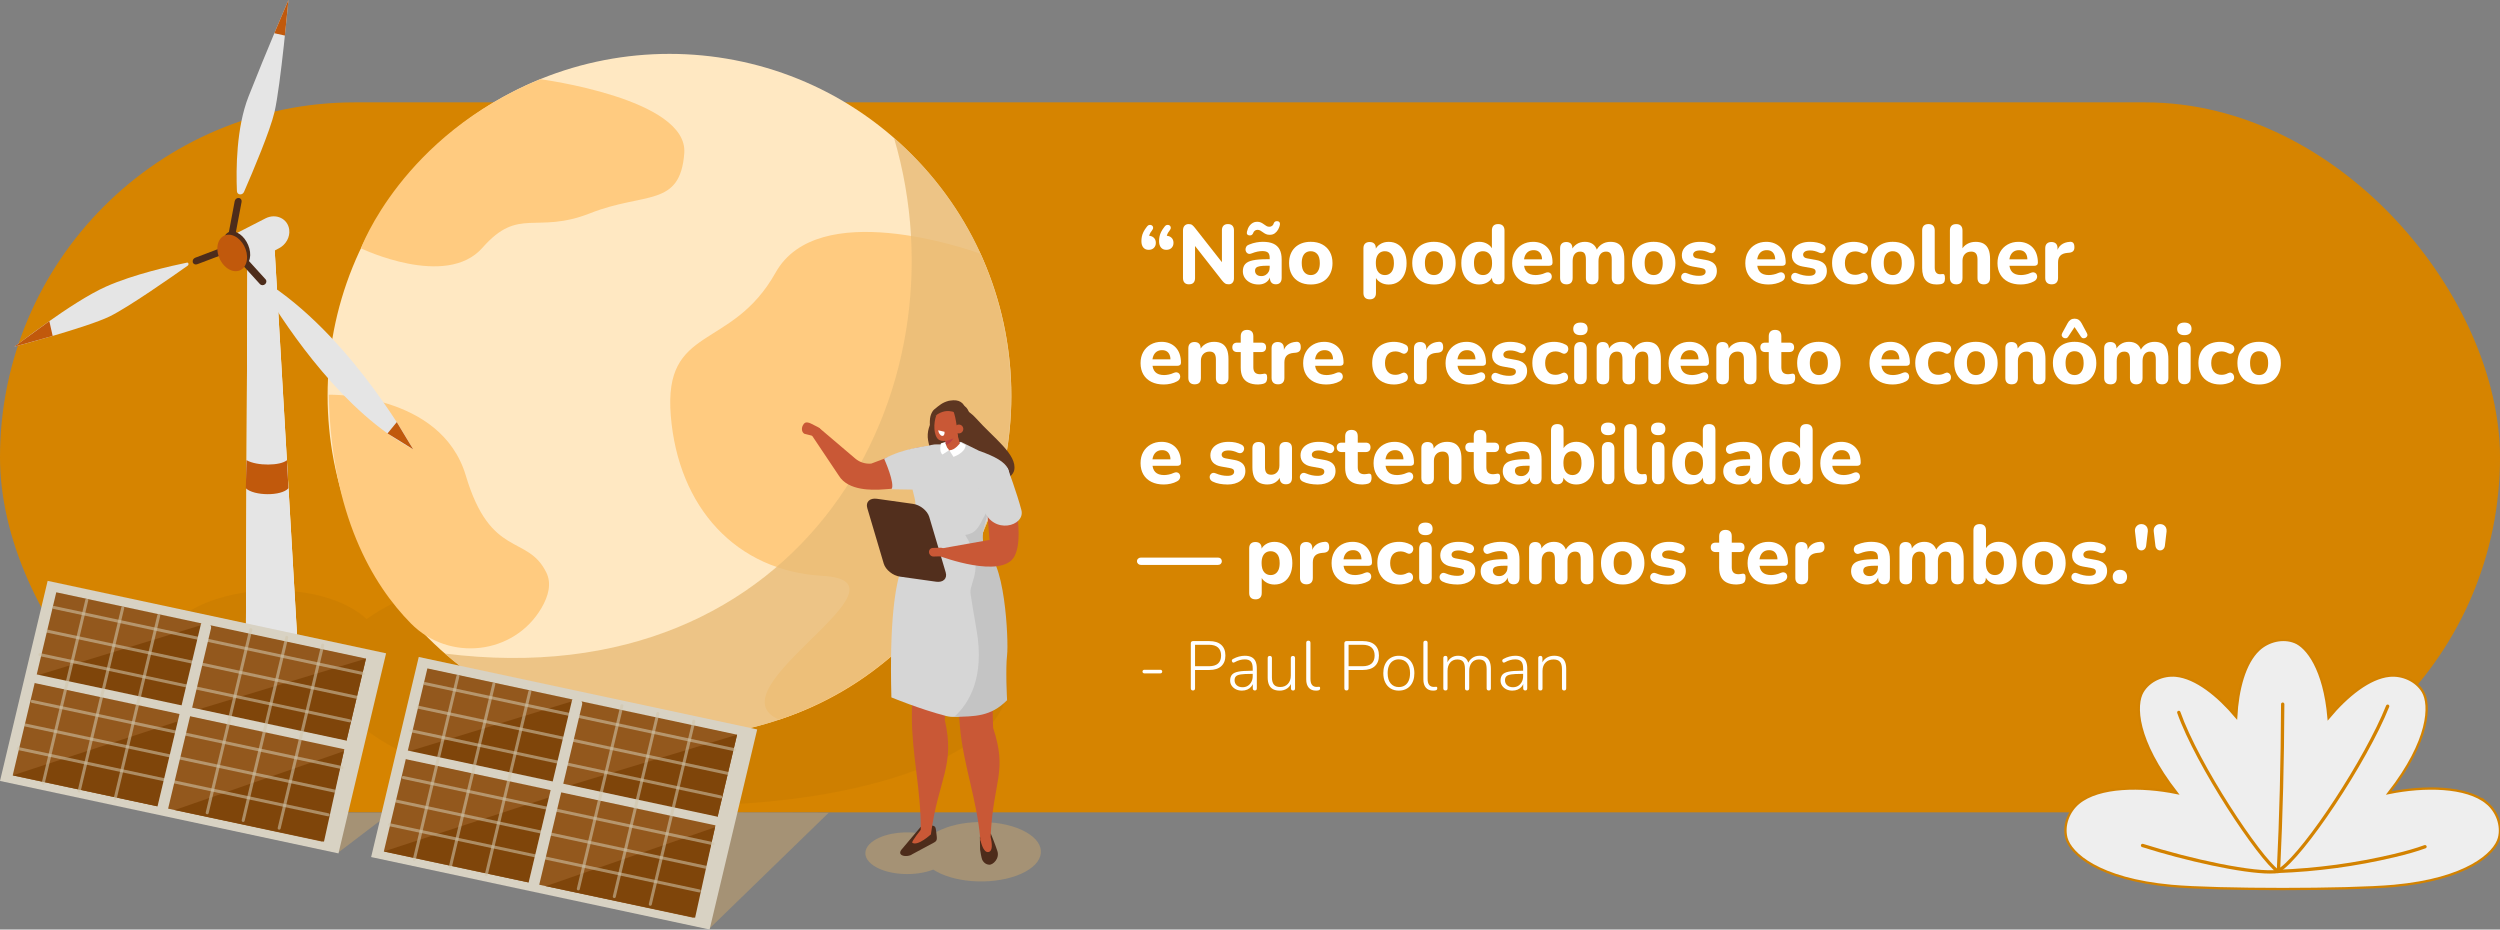 <?xml version="1.0" encoding="UTF-8"?>
<svg xmlns="http://www.w3.org/2000/svg" viewBox="0 0 1080 401.55">
  <rect x="0" y="0" width="1080" height="401.55" fill="#808080" stroke="none"/>
  <defs>
    <style>
      .cls-1 {
        fill: #7f450a;
      }

      .cls-1, .cls-2, .cls-3, .cls-4, .cls-5, .cls-6, .cls-7, .cls-8, .cls-9, .cls-10, .cls-11, .cls-12, .cls-13, .cls-14, .cls-15, .cls-16, .cls-17, .cls-18, .cls-19, .cls-20, .cls-21 {
        stroke-width: 0px;
      }

      .cls-2 {
        fill: #dbad63;
      }

      .cls-3 {
        fill: #ba4141;
      }

      .cls-4 {
        fill: #c4c4c4;
      }

      .cls-22 {
        isolation: isolate;
      }

      .cls-5 {
        fill: #4d2c1b;
      }

      .cls-6 {
        fill: #5e3621;
      }

      .cls-7 {
        fill: #e8bc77;
      }

      .cls-23 {
        fill: #eee;
        stroke: #d38200;
        stroke-miterlimit: 10;
      }

      .cls-8 {
        fill: #e5e5e5;
      }

      .cls-9 {
        fill: #d6d6d6;
      }

      .cls-10 {
        fill: #d38200;
      }

      .cls-11 {
        fill: #d1c6ac;
      }

      .cls-24 {
        opacity: .4;
      }

      .cls-12 {
        fill: #d8d2c3;
      }

      .cls-25 {
        mix-blend-mode: multiply;
        opacity: .8;
      }

      .cls-13 {
        fill: #d68400;
      }

      .cls-14 {
        fill: #c1590c;
      }

      .cls-15 {
        fill: #93581d;
      }

      .cls-16 {
        fill: #fff;
      }

      .cls-17 {
        fill: #522f1d;
      }

      .cls-18 {
        fill: #c95836;
      }

      .cls-19 {
        fill: #ffe8c2;
      }

      .cls-26 {
        opacity: .56;
      }

      .cls-20 {
        fill: #ffcb80;
      }

      .cls-21 {
        fill: #ce7f00;
      }
    </style>
  </defs>
  <g class="cls-22">
    <g id="ARTE">
      <g>
        <rect class="cls-13" x="0" y="44.22" width="1080" height="306.7" rx="153.35" ry="153.35"/>
        <g>
          <path class="cls-16" d="M495.47,97.92c.34-.46.71-.71,1.12-.76.41-.05.76.03,1.06.23.3.2.47.51.5.92s-.14.84-.52,1.3c-.55.65-.92,1.3-1.12,1.94-.19.65-.29,1.22-.29,1.73l-.14-1.44c.96,0,1.74.28,2.34.83.6.55.9,1.3.9,2.23s-.28,1.61-.83,2.18c-.55.56-1.31.85-2.27.85s-1.75-.33-2.3-.99c-.55-.66-.83-1.58-.83-2.75,0-.62.06-1.27.18-1.93.12-.66.35-1.34.7-2.05.35-.71.85-1.47,1.49-2.29ZM503.1,97.92c.34-.46.71-.71,1.12-.76.41-.05.76.03,1.06.23.3.2.47.51.5.92s-.14.84-.52,1.3c-.55.65-.92,1.3-1.12,1.94-.19.65-.29,1.22-.29,1.73l-.14-1.44c.96,0,1.74.28,2.34.83.6.55.9,1.3.9,2.23s-.28,1.61-.83,2.18c-.55.56-1.31.85-2.27.85s-1.75-.33-2.3-.99c-.55-.66-.83-1.58-.83-2.75,0-.62.06-1.27.18-1.93.12-.66.35-1.34.7-2.05.35-.71.85-1.47,1.49-2.29Z"/>
          <path class="cls-16" d="M513.65,122.83c-.84,0-1.48-.23-1.93-.7-.44-.47-.67-1.13-.67-2v-20.52c0-.91.22-1.61.67-2.09.44-.48,1.04-.72,1.78-.72.65,0,1.15.13,1.49.38.35.25.75.67,1.21,1.24l12.64,16.09h-.97v-15.05c0-.84.22-1.49.67-1.96.44-.47,1.09-.7,1.93-.7s1.48.23,1.93.7c.44.47.67,1.12.67,1.96v20.77c0,.79-.2,1.42-.61,1.89-.41.47-.96.7-1.66.7s-1.21-.13-1.6-.4-.82-.68-1.28-1.26l-12.6-16.09h.94v15.05c0,.86-.22,1.53-.65,2-.43.47-1.08.7-1.94.7Z"/>
          <path class="cls-16" d="M543.67,122.9c-1.3,0-2.46-.25-3.49-.76s-1.84-1.19-2.41-2.05c-.58-.86-.86-1.84-.86-2.92,0-1.3.34-2.32,1.01-3.08.67-.76,1.76-1.3,3.28-1.62,1.51-.32,3.52-.49,6.01-.49h1.91v2.81h-1.87c-1.22,0-2.21.07-2.97.2-.76.13-1.3.35-1.62.67-.32.31-.49.74-.49,1.3,0,.67.23,1.22.7,1.66.47.43,1.15.65,2.03.65.7,0,1.31-.16,1.85-.49s.97-.77,1.28-1.33c.31-.56.47-1.21.47-1.93v-4.14c0-1.06-.24-1.81-.72-2.25-.48-.44-1.3-.67-2.45-.67-.65,0-1.35.08-2.11.23-.76.16-1.59.41-2.5.77-.53.24-1,.29-1.4.16-.41-.13-.72-.37-.94-.72-.22-.35-.32-.73-.32-1.15s.12-.83.36-1.22c.24-.4.64-.69,1.19-.88,1.13-.46,2.19-.77,3.19-.94,1-.17,1.91-.25,2.75-.25,1.85,0,3.37.27,4.55.81,1.19.54,2.08,1.37,2.68,2.48.6,1.12.9,2.55.9,4.3v7.99c0,.89-.22,1.57-.65,2.05-.43.48-1.06.72-1.87.72s-1.45-.24-1.89-.72c-.44-.48-.67-1.16-.67-2.05v-1.33l.25.22c-.14.82-.45,1.52-.92,2.11-.47.59-1.06,1.04-1.78,1.37-.72.32-1.55.49-2.48.49ZM539.82,101.7c-.43-.02-.76-.16-.97-.4-.22-.24-.28-.62-.18-1.15.1-.46.25-.94.45-1.44.2-.5.49-.97.85-1.4.36-.43.8-.79,1.31-1.08s1.12-.43,1.82-.43c.62,0,1.16.11,1.62.32.46.22.88.47,1.26.76.38.29.76.54,1.13.76.37.22.79.32,1.24.32s.86-.13,1.21-.4c.35-.26.58-.62.7-1.08.12-.31.29-.55.52-.72.23-.17.56-.24.99-.22.43.02.75.17.95.43.2.26.27.64.2,1.12-.12.62-.35,1.27-.7,1.94-.35.67-.83,1.24-1.44,1.71-.61.47-1.37.7-2.29.7-.62,0-1.16-.11-1.62-.32-.46-.22-.88-.47-1.26-.76s-.77-.54-1.15-.76c-.38-.22-.79-.32-1.22-.32-.46,0-.85.13-1.19.4-.34.26-.58.62-.72,1.08-.1.24-.26.46-.49.67s-.57.29-1.03.27Z"/>
          <path class="cls-16" d="M566.24,122.9c-1.9,0-3.55-.37-4.95-1.12-1.4-.74-2.49-1.81-3.26-3.2-.77-1.39-1.15-3.04-1.15-4.93,0-1.42.22-2.69.65-3.82.43-1.13,1.06-2.09,1.89-2.9.83-.8,1.82-1.42,2.97-1.84s2.44-.63,3.85-.63c1.9,0,3.55.37,4.95,1.12,1.4.74,2.5,1.8,3.28,3.17.78,1.37,1.17,3,1.17,4.9,0,1.44-.22,2.72-.67,3.85-.44,1.13-1.07,2.1-1.89,2.92s-1.81,1.43-2.97,1.85c-1.16.42-2.45.63-3.87.63ZM566.24,118.83c.79,0,1.48-.19,2.05-.58.58-.38,1.03-.95,1.37-1.71.34-.76.5-1.72.5-2.9,0-1.75-.36-3.04-1.08-3.87-.72-.83-1.67-1.24-2.84-1.24-.77,0-1.45.18-2.03.54-.59.36-1.04.92-1.37,1.67-.32.76-.49,1.72-.49,2.9,0,1.75.36,3.05,1.08,3.91.72.85,1.66,1.28,2.81,1.28Z"/>
          <path class="cls-16" d="M591.73,129.31c-.89,0-1.57-.23-2.03-.7-.47-.47-.7-1.16-.7-2.07v-19.26c0-.89.23-1.57.7-2.03s1.12-.7,1.96-.7c.89,0,1.56.23,2.02.7.46.47.68,1.15.68,2.03v2.45l-.4-1.4c.36-1.15,1.09-2.08,2.18-2.79,1.09-.71,2.35-1.06,3.76-1.06,1.54,0,2.89.37,4.05,1.12,1.16.74,2.07,1.8,2.72,3.17.65,1.37.97,3,.97,4.9s-.32,3.54-.97,4.93c-.65,1.39-1.55,2.46-2.7,3.2-1.15.74-2.51,1.12-4.07,1.12-1.39,0-2.63-.34-3.71-1.03s-1.81-1.58-2.2-2.68h.43v7.34c0,.91-.23,1.6-.7,2.07-.47.47-1.13.7-2,.7ZM598.28,118.83c.77,0,1.45-.19,2.03-.58.59-.38,1.04-.95,1.37-1.71.32-.76.49-1.72.49-2.9,0-1.75-.36-3.04-1.08-3.87-.72-.83-1.66-1.24-2.81-1.24-.77,0-1.45.18-2.03.54-.59.36-1.05.92-1.39,1.67-.34.76-.5,1.72-.5,2.9,0,1.75.36,3.05,1.08,3.91.72.85,1.67,1.28,2.84,1.28Z"/>
          <path class="cls-16" d="M619.45,122.9c-1.9,0-3.55-.37-4.95-1.12-1.4-.74-2.49-1.81-3.26-3.2-.77-1.39-1.15-3.04-1.15-4.93,0-1.42.22-2.69.65-3.82.43-1.13,1.06-2.09,1.89-2.9.83-.8,1.82-1.42,2.97-1.84s2.44-.63,3.85-.63c1.9,0,3.55.37,4.95,1.12,1.4.74,2.5,1.8,3.28,3.17.78,1.37,1.17,3,1.17,4.9,0,1.44-.22,2.72-.67,3.85-.44,1.13-1.07,2.1-1.89,2.92s-1.81,1.43-2.97,1.85c-1.16.42-2.45.63-3.87.63ZM619.45,118.83c.79,0,1.48-.19,2.05-.58.58-.38,1.03-.95,1.37-1.71.34-.76.5-1.72.5-2.9,0-1.75-.36-3.04-1.08-3.87-.72-.83-1.67-1.24-2.84-1.24-.77,0-1.45.18-2.03.54-.59.36-1.04.92-1.37,1.67-.32.76-.49,1.72-.49,2.9,0,1.75.36,3.05,1.08,3.91.72.85,1.66,1.28,2.81,1.28Z"/>
          <path class="cls-16" d="M639.03,122.9c-1.54,0-2.89-.37-4.05-1.12-1.16-.74-2.07-1.81-2.72-3.2-.65-1.39-.97-3.04-.97-4.93s.32-3.53.97-4.9c.65-1.37,1.55-2.42,2.72-3.17,1.16-.74,2.51-1.12,4.05-1.12,1.39,0,2.62.34,3.69,1.01s1.79,1.55,2.18,2.63h-.4v-8.53c0-.91.23-1.6.68-2.07.46-.47,1.13-.7,2.02-.7s1.54.23,2.02.7c.48.47.72,1.16.72,2.07v20.48c0,.89-.23,1.57-.7,2.05-.47.48-1.13.72-2,.72s-1.53-.24-2-.72c-.47-.48-.7-1.16-.7-2.05v-2.45l.4,1.4c-.34,1.18-1.05,2.12-2.14,2.83-1.09.71-2.35,1.06-3.76,1.06ZM640.65,118.83c.79,0,1.48-.19,2.05-.58.58-.38,1.03-.95,1.37-1.71.34-.76.5-1.72.5-2.9,0-1.75-.36-3.04-1.08-3.87-.72-.83-1.67-1.24-2.84-1.24-.77,0-1.45.18-2.03.54-.59.36-1.04.92-1.37,1.67-.32.76-.49,1.72-.49,2.9,0,1.75.36,3.05,1.08,3.91.72.85,1.66,1.28,2.81,1.28Z"/>
          <path class="cls-16" d="M663.29,122.9c-2.09,0-3.88-.38-5.38-1.13-1.5-.76-2.65-1.82-3.46-3.2-.8-1.38-1.21-3.01-1.21-4.88s.38-3.43,1.15-4.81c.77-1.38,1.84-2.46,3.22-3.24,1.38-.78,2.95-1.17,4.7-1.17,1.27,0,2.42.21,3.46.63,1.03.42,1.92,1.02,2.66,1.8.74.78,1.31,1.73,1.69,2.84.38,1.12.58,2.36.58,3.73,0,.46-.14.8-.43,1.03-.29.23-.71.34-1.26.34h-11.3v-2.81h9.07l-.58.5c0-.98-.14-1.81-.43-2.47s-.7-1.16-1.24-1.49c-.54-.34-1.21-.5-2-.5-.89,0-1.64.2-2.27.61-.62.41-1.1,1-1.44,1.76-.34.77-.5,1.69-.5,2.77v.29c0,1.82.43,3.17,1.28,4.03.85.86,2.12,1.3,3.8,1.3.58,0,1.24-.07,1.98-.22.74-.14,1.44-.37,2.09-.68.55-.26,1.04-.35,1.48-.27.43.08.77.28,1.01.59.24.31.38.67.41,1.08.04.41-.05.81-.27,1.21-.22.4-.58.73-1.08.99-.82.46-1.73.8-2.75,1.03-1.02.23-2.01.34-2.97.34Z"/>
          <path class="cls-16" d="M676.69,122.83c-.89,0-1.57-.24-2.03-.72-.47-.48-.7-1.16-.7-2.05v-12.78c0-.89.23-1.57.7-2.03.47-.47,1.12-.7,1.96-.7s1.52.23,1.98.7c.46.47.68,1.15.68,2.03v2.3l-.4-1.44c.48-1.1,1.22-1.99,2.23-2.66,1.01-.67,2.2-1.01,3.56-1.01s2.51.32,3.42.97c.91.65,1.56,1.64,1.94,2.99h-.5c.53-1.22,1.34-2.19,2.43-2.9,1.09-.71,2.35-1.06,3.76-1.06s2.49.27,3.37.81c.88.54,1.53,1.36,1.96,2.45.43,1.09.65,2.48.65,4.16v8.17c0,.89-.23,1.57-.7,2.05-.47.48-1.13.72-2,.72s-1.57-.24-2.03-.72c-.47-.48-.7-1.16-.7-2.05v-7.99c0-1.18-.19-2.03-.56-2.57s-1-.81-1.89-.81c-1.03,0-1.84.36-2.41,1.08-.58.72-.86,1.74-.86,3.06v7.24c0,.89-.23,1.57-.7,2.05-.47.48-1.13.72-2,.72s-1.54-.24-2.02-.72c-.48-.48-.72-1.16-.72-2.05v-7.99c0-1.18-.19-2.03-.56-2.57-.37-.54-1-.81-1.89-.81-1.03,0-1.84.36-2.41,1.08-.58.72-.86,1.74-.86,3.06v7.24c0,1.85-.9,2.77-2.7,2.77Z"/>
          <path class="cls-16" d="M714.38,122.9c-1.9,0-3.55-.37-4.95-1.12-1.4-.74-2.49-1.81-3.26-3.2-.77-1.39-1.15-3.04-1.15-4.93,0-1.42.22-2.69.65-3.82.43-1.13,1.06-2.09,1.89-2.9.83-.8,1.82-1.42,2.97-1.84s2.44-.63,3.85-.63c1.9,0,3.55.37,4.95,1.12,1.4.74,2.5,1.8,3.28,3.17.78,1.37,1.17,3,1.17,4.9,0,1.44-.22,2.72-.67,3.85-.44,1.13-1.07,2.1-1.89,2.92s-1.81,1.43-2.97,1.85c-1.16.42-2.45.63-3.87.63ZM714.38,118.83c.79,0,1.48-.19,2.05-.58.58-.38,1.03-.95,1.37-1.71.34-.76.5-1.72.5-2.9,0-1.75-.36-3.04-1.08-3.87-.72-.83-1.67-1.24-2.84-1.24-.77,0-1.45.18-2.03.54-.59.36-1.04.92-1.37,1.67-.32.76-.49,1.72-.49,2.9,0,1.75.36,3.05,1.08,3.91.72.85,1.66,1.28,2.81,1.28Z"/>
          <path class="cls-16" d="M733.85,122.9c-1.06,0-2.14-.1-3.26-.29-1.12-.19-2.13-.52-3.04-.97-.48-.24-.82-.55-1.03-.92-.2-.37-.29-.75-.27-1.13.02-.38.15-.73.38-1.04.23-.31.53-.52.9-.63.37-.11.79-.07,1.24.13.98.41,1.88.7,2.7.86.82.17,1.62.25,2.41.25,1.03,0,1.78-.16,2.25-.49.47-.32.7-.75.7-1.28,0-.48-.16-.84-.47-1.08-.31-.24-.77-.41-1.37-.5l-3.78-.68c-1.49-.26-2.63-.81-3.44-1.64-.8-.83-1.21-1.89-1.21-3.19,0-1.2.34-2.24,1.01-3.11s1.6-1.55,2.79-2.02,2.54-.7,4.05-.7c1.08,0,2.08.1,2.99.29.91.19,1.79.5,2.63.94.43.22.74.5.92.86.18.36.24.73.18,1.12-.06.38-.21.73-.45,1.04-.24.31-.55.52-.92.61-.37.1-.8.05-1.28-.14-.77-.36-1.48-.62-2.12-.77-.65-.16-1.27-.23-1.87-.23-1.08,0-1.86.17-2.34.52-.48.35-.72.79-.72,1.31,0,.41.14.75.41,1.03.28.28.7.46,1.28.56l3.78.68c1.56.26,2.75.79,3.56,1.57.82.78,1.22,1.84,1.22,3.19,0,1.82-.71,3.26-2.14,4.3-1.43,1.04-3.33,1.57-5.71,1.57Z"/>
          <path class="cls-16" d="M764.02,122.9c-2.09,0-3.88-.38-5.38-1.13-1.5-.76-2.65-1.82-3.46-3.2-.8-1.38-1.21-3.01-1.21-4.88s.38-3.43,1.15-4.81c.77-1.38,1.84-2.46,3.22-3.24,1.38-.78,2.95-1.17,4.7-1.17,1.27,0,2.42.21,3.46.63,1.03.42,1.92,1.02,2.66,1.8.74.78,1.31,1.73,1.69,2.84.38,1.12.58,2.36.58,3.73,0,.46-.14.8-.43,1.03-.29.23-.71.34-1.26.34h-11.3v-2.81h9.07l-.58.5c0-.98-.14-1.81-.43-2.47s-.7-1.16-1.24-1.49c-.54-.34-1.21-.5-2-.5-.89,0-1.64.2-2.27.61-.62.41-1.1,1-1.44,1.76-.34.77-.5,1.69-.5,2.77v.29c0,1.82.43,3.17,1.28,4.03.85.86,2.12,1.3,3.8,1.3.58,0,1.24-.07,1.98-.22.74-.14,1.44-.37,2.09-.68.55-.26,1.04-.35,1.48-.27.43.08.77.28,1.01.59.24.31.38.67.41,1.08.04.41-.05.81-.27,1.21-.22.4-.58.73-1.08.99-.82.46-1.73.8-2.75,1.03-1.02.23-2.01.34-2.97.34Z"/>
          <path class="cls-16" d="M781.37,122.9c-1.06,0-2.14-.1-3.26-.29-1.12-.19-2.13-.52-3.04-.97-.48-.24-.82-.55-1.03-.92-.2-.37-.29-.75-.27-1.13.02-.38.15-.73.38-1.04.23-.31.53-.52.9-.63.37-.11.79-.07,1.24.13.98.41,1.88.7,2.7.86.82.17,1.62.25,2.41.25,1.03,0,1.78-.16,2.25-.49.47-.32.7-.75.7-1.28,0-.48-.16-.84-.47-1.08-.31-.24-.77-.41-1.37-.5l-3.78-.68c-1.49-.26-2.63-.81-3.44-1.64-.8-.83-1.21-1.89-1.21-3.19,0-1.2.34-2.24,1.01-3.11s1.6-1.55,2.79-2.02,2.54-.7,4.05-.7c1.08,0,2.08.1,2.99.29.91.19,1.79.5,2.63.94.43.22.74.5.92.86.18.36.24.73.18,1.12-.06.38-.21.73-.45,1.04-.24.31-.55.52-.92.61-.37.1-.8.05-1.28-.14-.77-.36-1.48-.62-2.12-.77-.65-.16-1.27-.23-1.87-.23-1.08,0-1.86.17-2.34.52-.48.35-.72.79-.72,1.31,0,.41.14.75.41,1.03.28.28.7.46,1.28.56l3.78.68c1.56.26,2.75.79,3.56,1.57.82.78,1.22,1.84,1.22,3.19,0,1.82-.71,3.26-2.14,4.3-1.43,1.04-3.33,1.57-5.71,1.57Z"/>
          <path class="cls-16" d="M800.92,122.9c-1.92,0-3.59-.38-5.02-1.13-1.43-.76-2.53-1.83-3.29-3.22-.77-1.39-1.15-3.04-1.15-4.93,0-1.42.22-2.69.65-3.82.43-1.13,1.06-2.09,1.89-2.88.83-.79,1.83-1.4,3.01-1.82,1.18-.42,2.48-.63,3.92-.63.74,0,1.54.09,2.38.27.84.18,1.67.49,2.48.92.48.22.81.52.99.92.18.4.25.8.2,1.22-.05.42-.2.79-.45,1.12-.25.32-.57.54-.95.65-.38.11-.82.04-1.3-.2-.46-.26-.93-.46-1.42-.58-.49-.12-.95-.18-1.39-.18-.72,0-1.36.11-1.91.34-.55.23-1.01.55-1.39.97-.37.42-.66.94-.86,1.57-.2.62-.31,1.34-.31,2.16,0,1.58.39,2.83,1.17,3.73.78.9,1.88,1.35,3.29,1.35.43,0,.89-.05,1.37-.16.48-.11.96-.29,1.44-.56.48-.24.91-.3,1.3-.18.38.12.69.34.92.67.23.32.36.7.4,1.12s-.04.83-.22,1.22c-.18.4-.5.7-.95.92-.82.41-1.63.7-2.45.88-.82.18-1.6.27-2.34.27Z"/>
          <path class="cls-16" d="M817.66,122.9c-1.9,0-3.55-.37-4.95-1.12-1.4-.74-2.49-1.81-3.26-3.2-.77-1.39-1.15-3.04-1.15-4.93,0-1.42.22-2.69.65-3.82.43-1.13,1.06-2.09,1.89-2.9.83-.8,1.82-1.42,2.97-1.84s2.44-.63,3.85-.63c1.9,0,3.55.37,4.95,1.12,1.4.74,2.5,1.8,3.28,3.17.78,1.37,1.17,3,1.17,4.9,0,1.44-.22,2.72-.67,3.85-.44,1.13-1.07,2.1-1.89,2.92s-1.81,1.43-2.97,1.85c-1.16.42-2.45.63-3.87.63ZM817.66,118.83c.79,0,1.48-.19,2.05-.58.58-.38,1.03-.95,1.37-1.71.34-.76.5-1.72.5-2.9,0-1.75-.36-3.04-1.08-3.87-.72-.83-1.67-1.24-2.84-1.24-.77,0-1.45.18-2.03.54-.59.36-1.04.92-1.37,1.67-.32.76-.49,1.72-.49,2.9,0,1.75.36,3.05,1.08,3.91.72.85,1.66,1.28,2.81,1.28Z"/>
          <path class="cls-16" d="M836.74,122.9c-2.14,0-3.73-.59-4.79-1.78-1.06-1.19-1.58-2.96-1.58-5.31v-16.24c0-.91.23-1.6.7-2.07.47-.47,1.15-.7,2.03-.7s1.53.23,2,.7c.47.47.7,1.16.7,2.07v16.02c0,.98.21,1.71.63,2.18s.98.7,1.67.7c.19,0,.37-.01.54-.04.17-.02.35-.04.54-.04.38-.05.65.07.81.34.16.28.23.82.23,1.64,0,.72-.14,1.27-.43,1.64s-.73.62-1.33.74c-.24.02-.52.05-.83.09-.31.04-.61.05-.9.05Z"/>
          <path class="cls-16" d="M845.09,122.83c-.89,0-1.57-.24-2.03-.72-.47-.48-.7-1.16-.7-2.05v-20.48c0-.91.23-1.6.7-2.07.47-.47,1.15-.7,2.03-.7s1.53.23,2,.7c.47.47.7,1.16.7,2.07v8.57h-.5c.55-1.18,1.37-2.08,2.47-2.72,1.09-.64,2.33-.95,3.73-.95s2.58.27,3.49.81c.91.54,1.6,1.36,2.05,2.45.46,1.09.68,2.48.68,4.16v8.17c0,.89-.23,1.57-.7,2.05-.47.48-1.15.72-2.03.72s-1.53-.24-2-.72c-.47-.48-.7-1.16-.7-2.05v-7.92c0-1.22-.22-2.11-.67-2.65-.44-.54-1.12-.81-2.03-.81-1.15,0-2.07.36-2.75,1.08-.68.72-1.03,1.68-1.03,2.88v7.42c0,1.85-.9,2.77-2.7,2.77Z"/>
          <path class="cls-16" d="M872.96,122.9c-2.09,0-3.88-.38-5.38-1.13-1.5-.76-2.65-1.82-3.46-3.2-.8-1.38-1.21-3.01-1.21-4.88s.38-3.43,1.15-4.81c.77-1.38,1.84-2.46,3.22-3.24,1.38-.78,2.95-1.17,4.7-1.17,1.27,0,2.42.21,3.46.63,1.03.42,1.92,1.02,2.66,1.8.74.78,1.31,1.73,1.69,2.84.38,1.12.58,2.36.58,3.73,0,.46-.14.8-.43,1.03-.29.23-.71.34-1.26.34h-11.3v-2.81h9.07l-.58.5c0-.98-.14-1.81-.43-2.47s-.7-1.16-1.24-1.49c-.54-.34-1.21-.5-2-.5-.89,0-1.64.2-2.27.61-.62.41-1.1,1-1.44,1.76-.34.77-.5,1.69-.5,2.77v.29c0,1.82.43,3.17,1.28,4.03.85.86,2.12,1.3,3.8,1.3.58,0,1.24-.07,1.98-.22.74-.14,1.44-.37,2.09-.68.55-.26,1.04-.35,1.48-.27.43.08.77.28,1.01.59.24.31.38.67.41,1.08.04.41-.05.81-.27,1.21-.22.4-.58.73-1.08.99-.82.46-1.73.8-2.75,1.03-1.02.23-2.01.34-2.97.34Z"/>
          <path class="cls-16" d="M886.35,122.83c-.91,0-1.61-.24-2.09-.72-.48-.48-.72-1.16-.72-2.05v-12.78c0-.89.23-1.57.7-2.03s1.12-.7,1.96-.7,1.52.23,1.98.7c.46.47.68,1.15.68,2.03v1.87h-.36c.29-1.44.92-2.56,1.91-3.35.98-.79,2.26-1.24,3.82-1.33.6-.05,1.06.1,1.39.45.32.35.5.92.52,1.71.05.74-.1,1.33-.45,1.76-.35.43-.93.7-1.75.79l-.83.07c-1.37.12-2.38.52-3.04,1.19-.66.67-.99,1.64-.99,2.92v6.7c0,.89-.23,1.57-.7,2.05-.47.48-1.15.72-2.03.72Z"/>
          <path class="cls-16" d="M502.77,166.1c-2.09,0-3.88-.38-5.38-1.13-1.5-.76-2.65-1.82-3.46-3.2-.8-1.38-1.21-3.01-1.21-4.88s.38-3.43,1.15-4.81c.77-1.38,1.84-2.46,3.22-3.24,1.38-.78,2.95-1.17,4.7-1.17,1.27,0,2.42.21,3.46.63,1.03.42,1.92,1.02,2.66,1.8.74.78,1.31,1.73,1.69,2.84.38,1.12.58,2.36.58,3.73,0,.46-.14.8-.43,1.03-.29.23-.71.34-1.26.34h-11.3v-2.81h9.07l-.58.5c0-.98-.14-1.81-.43-2.47s-.7-1.16-1.24-1.49c-.54-.34-1.21-.5-2-.5-.89,0-1.64.2-2.27.61-.62.41-1.1,1-1.44,1.76-.34.77-.5,1.69-.5,2.77v.29c0,1.82.43,3.17,1.28,4.03.85.86,2.12,1.3,3.8,1.3.58,0,1.24-.07,1.98-.22.74-.14,1.44-.37,2.09-.68.55-.26,1.04-.35,1.48-.27.43.08.77.28,1.01.59.24.31.38.67.41,1.08.04.41-.05.81-.27,1.21-.22.4-.58.73-1.08.99-.82.46-1.73.8-2.75,1.03s-2.01.34-2.97.34Z"/>
          <path class="cls-16" d="M516.09,166.03c-.89,0-1.57-.24-2.03-.72-.47-.48-.7-1.16-.7-2.05v-12.78c0-.89.23-1.57.7-2.03.47-.47,1.12-.7,1.96-.7s1.52.23,1.98.7c.46.47.68,1.15.68,2.03v2.05l-.4-1.19c.55-1.18,1.37-2.08,2.47-2.72,1.09-.64,2.33-.95,3.73-.95s2.58.27,3.49.81c.91.54,1.6,1.36,2.05,2.45.46,1.09.68,2.48.68,4.16v8.17c0,.89-.23,1.57-.7,2.05-.47.48-1.15.72-2.03.72s-1.53-.24-2-.72c-.47-.48-.7-1.16-.7-2.05v-7.92c0-1.22-.22-2.11-.67-2.65-.44-.54-1.12-.81-2.03-.81-1.15,0-2.07.36-2.75,1.08-.68.72-1.03,1.68-1.03,2.88v7.42c0,1.85-.9,2.77-2.7,2.77Z"/>
          <path class="cls-16" d="M543.45,166.1c-1.66,0-3.04-.28-4.16-.83-1.12-.55-1.94-1.36-2.48-2.41-.54-1.06-.81-2.39-.81-4v-6.77h-1.51c-.67,0-1.19-.18-1.57-.54-.37-.36-.56-.85-.56-1.48,0-.67.19-1.18.56-1.53.37-.35.89-.52,1.57-.52h1.51v-2.74c0-.91.24-1.6.72-2.07.48-.47,1.15-.7,2.02-.7s1.56.23,2.02.7c.46.47.68,1.16.68,2.07v2.74h3.42c.67,0,1.19.17,1.55.52.36.35.54.86.54,1.53,0,.62-.18,1.12-.54,1.48-.36.36-.88.54-1.55.54h-3.42v6.55c0,1.01.23,1.76.7,2.27.47.5,1.22.76,2.25.76.36,0,.7-.04,1.01-.11.31-.07.6-.12.86-.14.34-.02.61.08.83.31.22.23.32.73.32,1.49,0,.58-.1,1.08-.29,1.51-.19.43-.53.74-1.01.94-.31.12-.74.22-1.28.31-.54.08-1,.13-1.39.13Z"/>
          <path class="cls-16" d="M552.13,166.03c-.91,0-1.61-.24-2.09-.72-.48-.48-.72-1.16-.72-2.05v-12.78c0-.89.23-1.57.7-2.03.47-.47,1.12-.7,1.96-.7s1.52.23,1.98.7c.46.47.68,1.15.68,2.03v1.87h-.36c.29-1.44.92-2.56,1.91-3.35.98-.79,2.26-1.24,3.82-1.33.6-.05,1.06.1,1.39.45.32.35.5.92.52,1.71.05.74-.1,1.33-.45,1.76-.35.43-.93.7-1.75.79l-.83.07c-1.37.12-2.38.52-3.04,1.19-.66.67-.99,1.64-.99,2.92v6.7c0,.89-.23,1.57-.7,2.05-.47.48-1.15.72-2.03.72Z"/>
          <path class="cls-16" d="M573.01,166.1c-2.09,0-3.88-.38-5.38-1.13-1.5-.76-2.65-1.82-3.46-3.2-.8-1.38-1.21-3.01-1.21-4.88s.38-3.43,1.15-4.81c.77-1.38,1.84-2.46,3.22-3.24,1.38-.78,2.95-1.17,4.7-1.17,1.27,0,2.42.21,3.46.63,1.03.42,1.92,1.02,2.66,1.8.74.78,1.31,1.73,1.69,2.84.38,1.12.58,2.36.58,3.73,0,.46-.14.8-.43,1.03-.29.23-.71.34-1.26.34h-11.3v-2.81h9.07l-.58.5c0-.98-.14-1.81-.43-2.47s-.7-1.16-1.24-1.49c-.54-.34-1.21-.5-2-.5-.89,0-1.64.2-2.27.61-.62.41-1.1,1-1.44,1.76-.34.77-.5,1.69-.5,2.77v.29c0,1.82.43,3.17,1.28,4.03.85.86,2.12,1.3,3.8,1.3.58,0,1.24-.07,1.98-.22.74-.14,1.44-.37,2.09-.68.55-.26,1.04-.35,1.48-.27.43.08.77.28,1.01.59.24.31.38.67.41,1.08.04.41-.05.81-.27,1.21-.22.4-.58.73-1.08.99-.82.46-1.73.8-2.75,1.03s-2.01.34-2.97.34Z"/>
          <path class="cls-16" d="M602.24,166.1c-1.92,0-3.59-.38-5.02-1.13-1.43-.76-2.53-1.83-3.29-3.22-.77-1.39-1.15-3.04-1.15-4.93,0-1.42.22-2.69.65-3.82.43-1.13,1.06-2.09,1.89-2.88.83-.79,1.83-1.4,3.01-1.82,1.18-.42,2.48-.63,3.92-.63.74,0,1.54.09,2.38.27.84.18,1.67.49,2.48.92.48.22.81.52.99.92s.25.8.2,1.22c-.05.42-.2.79-.45,1.12s-.57.54-.95.65c-.38.11-.82.04-1.3-.2-.46-.26-.93-.46-1.42-.58-.49-.12-.95-.18-1.39-.18-.72,0-1.36.11-1.91.34-.55.23-1.01.55-1.39.97-.37.42-.66.94-.86,1.57-.2.62-.31,1.34-.31,2.16,0,1.58.39,2.83,1.17,3.73.78.9,1.88,1.35,3.29,1.35.43,0,.89-.05,1.37-.16.48-.11.96-.29,1.44-.56.48-.24.91-.3,1.3-.18.38.12.69.34.92.67.23.32.36.7.4,1.12s-.04.83-.22,1.22c-.18.4-.5.7-.95.92-.82.41-1.63.7-2.45.88-.82.18-1.6.27-2.34.27Z"/>
          <path class="cls-16" d="M613.65,166.03c-.91,0-1.61-.24-2.09-.72-.48-.48-.72-1.16-.72-2.05v-12.78c0-.89.23-1.57.7-2.03.47-.47,1.12-.7,1.96-.7s1.52.23,1.98.7c.46.47.68,1.15.68,2.03v1.87h-.36c.29-1.44.92-2.56,1.91-3.35.98-.79,2.26-1.24,3.82-1.33.6-.05,1.06.1,1.39.45.32.35.5.92.52,1.71.05.74-.1,1.33-.45,1.76-.35.43-.93.7-1.75.79l-.83.07c-1.37.12-2.38.52-3.04,1.19-.66.67-.99,1.64-.99,2.92v6.7c0,.89-.23,1.57-.7,2.05-.47.48-1.15.72-2.03.72Z"/>
          <path class="cls-16" d="M634.53,166.1c-2.09,0-3.88-.38-5.38-1.13-1.5-.76-2.65-1.82-3.46-3.2-.8-1.38-1.21-3.01-1.21-4.88s.38-3.43,1.15-4.81c.77-1.38,1.84-2.46,3.22-3.24,1.38-.78,2.95-1.17,4.7-1.17,1.27,0,2.42.21,3.46.63,1.03.42,1.92,1.02,2.66,1.8.74.78,1.31,1.73,1.69,2.84.38,1.12.58,2.36.58,3.73,0,.46-.14.8-.43,1.03-.29.23-.71.34-1.26.34h-11.3v-2.81h9.07l-.58.5c0-.98-.14-1.81-.43-2.47s-.7-1.16-1.24-1.49c-.54-.34-1.21-.5-2-.5-.89,0-1.64.2-2.27.61-.62.41-1.1,1-1.44,1.76-.34.77-.5,1.69-.5,2.77v.29c0,1.82.43,3.17,1.28,4.03.85.86,2.12,1.3,3.8,1.3.58,0,1.24-.07,1.98-.22.74-.14,1.44-.37,2.09-.68.55-.26,1.04-.35,1.48-.27.43.08.77.28,1.01.59.24.31.38.67.41,1.08.04.41-.05.81-.27,1.21-.22.4-.58.73-1.08.99-.82.46-1.73.8-2.75,1.03s-2.01.34-2.97.34Z"/>
          <path class="cls-16" d="M651.88,166.1c-1.06,0-2.14-.1-3.26-.29-1.12-.19-2.13-.52-3.04-.97-.48-.24-.82-.55-1.03-.92-.2-.37-.29-.75-.27-1.13.02-.38.15-.73.38-1.04.23-.31.53-.52.9-.63.37-.11.79-.07,1.24.13.98.41,1.88.7,2.7.86.82.17,1.62.25,2.41.25,1.03,0,1.78-.16,2.25-.49.47-.32.7-.75.7-1.28,0-.48-.16-.84-.47-1.08-.31-.24-.77-.41-1.37-.5l-3.78-.68c-1.49-.26-2.63-.81-3.44-1.64-.8-.83-1.21-1.89-1.21-3.19,0-1.2.34-2.24,1.01-3.11.67-.88,1.6-1.55,2.79-2.02,1.19-.47,2.54-.7,4.05-.7,1.08,0,2.08.1,2.99.29.91.19,1.79.5,2.63.94.43.22.74.5.92.86.18.36.24.73.18,1.12-.06.38-.21.73-.45,1.04-.24.31-.55.52-.92.61-.37.1-.8.05-1.28-.14-.77-.36-1.48-.62-2.12-.77-.65-.16-1.27-.23-1.87-.23-1.08,0-1.86.17-2.34.52-.48.35-.72.79-.72,1.31,0,.41.14.75.41,1.03.28.28.7.46,1.28.56l3.78.68c1.56.26,2.75.79,3.56,1.57.82.78,1.22,1.84,1.22,3.19,0,1.82-.71,3.26-2.14,4.3-1.43,1.04-3.33,1.57-5.71,1.57Z"/>
          <path class="cls-16" d="M671.43,166.1c-1.92,0-3.59-.38-5.02-1.13-1.43-.76-2.53-1.83-3.29-3.22-.77-1.39-1.15-3.04-1.15-4.93,0-1.42.22-2.69.65-3.82.43-1.13,1.06-2.09,1.89-2.88.83-.79,1.83-1.4,3.01-1.82,1.18-.42,2.48-.63,3.92-.63.74,0,1.54.09,2.38.27.84.18,1.67.49,2.48.92.48.22.81.52.99.92s.25.8.2,1.22c-.05.42-.2.79-.45,1.12s-.57.54-.95.65c-.38.11-.82.04-1.3-.2-.46-.26-.93-.46-1.42-.58-.49-.12-.95-.18-1.39-.18-.72,0-1.36.11-1.91.34-.55.23-1.01.55-1.39.97-.37.42-.66.94-.86,1.57-.2.62-.31,1.34-.31,2.16,0,1.58.39,2.83,1.17,3.73.78.9,1.88,1.35,3.29,1.35.43,0,.89-.05,1.37-.16.48-.11.96-.29,1.44-.56.48-.24.91-.3,1.3-.18.38.12.69.34.92.67.23.32.36.7.4,1.12s-.04.83-.22,1.22c-.18.4-.5.7-.95.92-.82.41-1.63.7-2.45.88-.82.18-1.6.27-2.34.27Z"/>
          <path class="cls-16" d="M682.77,144.79c-1.01,0-1.78-.23-2.32-.7s-.81-1.13-.81-2,.27-1.57.81-2.03c.54-.47,1.31-.7,2.32-.7s1.78.23,2.3.7c.53.47.79,1.15.79,2.03s-.26,1.53-.79,2c-.53.47-1.3.7-2.3.7ZM682.77,165.99c-.89,0-1.57-.26-2.03-.77-.47-.52-.7-1.24-.7-2.18v-12.31c0-.96.23-1.7.7-2.21.47-.52,1.15-.77,2.03-.77s1.53.26,2,.77c.47.52.7,1.25.7,2.21v12.31c0,.94-.23,1.66-.68,2.18-.46.52-1.13.77-2.02.77Z"/>
          <path class="cls-16" d="M692.49,166.03c-.89,0-1.57-.24-2.03-.72-.47-.48-.7-1.16-.7-2.05v-12.78c0-.89.23-1.57.7-2.03.47-.47,1.12-.7,1.96-.7s1.52.23,1.98.7c.46.47.68,1.15.68,2.03v2.3l-.4-1.44c.48-1.1,1.22-1.99,2.23-2.66,1.01-.67,2.2-1.01,3.56-1.01s2.51.32,3.42.97c.91.65,1.56,1.64,1.94,2.99h-.5c.53-1.22,1.34-2.19,2.43-2.9,1.09-.71,2.35-1.06,3.76-1.06s2.49.27,3.37.81c.88.54,1.53,1.36,1.96,2.45.43,1.09.65,2.48.65,4.16v8.17c0,.89-.23,1.57-.7,2.05-.47.48-1.13.72-2,.72s-1.57-.24-2.03-.72c-.47-.48-.7-1.16-.7-2.05v-7.99c0-1.18-.19-2.03-.56-2.57s-1-.81-1.89-.81c-1.03,0-1.84.36-2.41,1.08-.58.72-.86,1.74-.86,3.06v7.24c0,.89-.23,1.57-.7,2.05-.47.48-1.13.72-2,.72s-1.54-.24-2.02-.72c-.48-.48-.72-1.16-.72-2.05v-7.99c0-1.18-.19-2.03-.56-2.57-.37-.54-1-.81-1.89-.81-1.03,0-1.84.36-2.41,1.08s-.86,1.74-.86,3.06v7.24c0,1.85-.9,2.77-2.7,2.77Z"/>
          <path class="cls-16" d="M730.87,166.1c-2.09,0-3.88-.38-5.38-1.13-1.5-.76-2.65-1.82-3.46-3.2-.8-1.38-1.21-3.01-1.21-4.88s.38-3.43,1.15-4.81c.77-1.38,1.84-2.46,3.22-3.24,1.38-.78,2.95-1.17,4.7-1.17,1.27,0,2.42.21,3.46.63,1.03.42,1.92,1.02,2.66,1.8.74.78,1.31,1.73,1.69,2.84.38,1.12.58,2.36.58,3.73,0,.46-.14.8-.43,1.03-.29.23-.71.34-1.26.34h-11.3v-2.81h9.07l-.58.5c0-.98-.14-1.81-.43-2.47s-.7-1.16-1.24-1.49c-.54-.34-1.21-.5-2-.5-.89,0-1.64.2-2.27.61-.62.41-1.1,1-1.44,1.76-.34.77-.5,1.69-.5,2.77v.29c0,1.82.43,3.17,1.28,4.03.85.86,2.12,1.3,3.8,1.3.58,0,1.24-.07,1.98-.22.74-.14,1.44-.37,2.09-.68.55-.26,1.04-.35,1.48-.27.43.08.77.28,1.01.59.24.31.38.67.41,1.08.04.41-.05.81-.27,1.21-.22.4-.58.73-1.08.99-.82.46-1.73.8-2.75,1.03s-2.01.34-2.97.34Z"/>
          <path class="cls-16" d="M744.19,166.03c-.89,0-1.57-.24-2.03-.72-.47-.48-.7-1.16-.7-2.05v-12.78c0-.89.23-1.57.7-2.03.47-.47,1.12-.7,1.96-.7s1.52.23,1.98.7c.46.47.68,1.15.68,2.03v2.05l-.4-1.19c.55-1.18,1.37-2.08,2.47-2.72,1.09-.64,2.33-.95,3.73-.95s2.58.27,3.49.81c.91.54,1.6,1.36,2.05,2.45.46,1.09.68,2.48.68,4.16v8.17c0,.89-.23,1.57-.7,2.05-.47.48-1.15.72-2.03.72s-1.53-.24-2-.72c-.47-.48-.7-1.16-.7-2.05v-7.92c0-1.22-.22-2.11-.67-2.65-.44-.54-1.12-.81-2.03-.81-1.15,0-2.07.36-2.75,1.08-.68.72-1.03,1.68-1.03,2.88v7.42c0,1.85-.9,2.77-2.7,2.77Z"/>
          <path class="cls-16" d="M771.55,166.1c-1.66,0-3.04-.28-4.16-.83-1.12-.55-1.94-1.36-2.48-2.41-.54-1.06-.81-2.39-.81-4v-6.77h-1.51c-.67,0-1.19-.18-1.57-.54-.37-.36-.56-.85-.56-1.48,0-.67.19-1.18.56-1.53.37-.35.89-.52,1.57-.52h1.51v-2.74c0-.91.24-1.6.72-2.07.48-.47,1.15-.7,2.02-.7s1.56.23,2.02.7c.46.47.68,1.16.68,2.07v2.74h3.42c.67,0,1.19.17,1.55.52.36.35.54.86.54,1.53,0,.62-.18,1.12-.54,1.48-.36.36-.88.54-1.55.54h-3.42v6.55c0,1.01.23,1.76.7,2.27.47.5,1.22.76,2.25.76.36,0,.7-.04,1.01-.11.31-.07.6-.12.86-.14.34-.02.61.08.83.31.22.23.32.73.32,1.49,0,.58-.1,1.08-.29,1.51-.19.43-.53.74-1.01.94-.31.12-.74.22-1.28.31-.54.08-1,.13-1.39.13Z"/>
          <path class="cls-16" d="M785.73,166.1c-1.9,0-3.55-.37-4.95-1.12-1.4-.74-2.49-1.81-3.26-3.2-.77-1.39-1.15-3.04-1.15-4.93,0-1.42.22-2.69.65-3.82.43-1.13,1.06-2.09,1.89-2.9.83-.8,1.82-1.42,2.97-1.84,1.15-.42,2.44-.63,3.85-.63,1.9,0,3.55.37,4.95,1.12,1.4.74,2.5,1.8,3.28,3.17.78,1.37,1.17,3,1.17,4.9,0,1.44-.22,2.72-.67,3.85-.44,1.13-1.07,2.1-1.89,2.92-.82.82-1.81,1.43-2.97,1.85-1.16.42-2.45.63-3.87.63ZM785.73,162.03c.79,0,1.48-.19,2.05-.58.58-.38,1.03-.95,1.37-1.71.34-.76.5-1.72.5-2.9,0-1.75-.36-3.04-1.08-3.87-.72-.83-1.67-1.24-2.84-1.24-.77,0-1.45.18-2.03.54-.59.36-1.04.92-1.37,1.67-.32.76-.49,1.72-.49,2.9,0,1.75.36,3.05,1.08,3.91.72.85,1.66,1.28,2.81,1.28Z"/>
          <path class="cls-16" d="M817.66,166.1c-2.09,0-3.88-.38-5.38-1.13-1.5-.76-2.65-1.82-3.46-3.2-.8-1.38-1.21-3.01-1.21-4.88s.38-3.43,1.15-4.81c.77-1.38,1.84-2.46,3.22-3.24,1.38-.78,2.95-1.17,4.7-1.17,1.27,0,2.42.21,3.46.63,1.03.42,1.92,1.02,2.66,1.8.74.78,1.31,1.73,1.69,2.84.38,1.12.58,2.36.58,3.73,0,.46-.14.8-.43,1.03-.29.23-.71.34-1.26.34h-11.3v-2.81h9.07l-.58.5c0-.98-.14-1.81-.43-2.47s-.7-1.16-1.24-1.49c-.54-.34-1.21-.5-2-.5-.89,0-1.64.2-2.27.61-.62.41-1.1,1-1.44,1.76-.34.77-.5,1.69-.5,2.77v.29c0,1.82.43,3.17,1.28,4.03.85.86,2.12,1.3,3.8,1.3.58,0,1.24-.07,1.98-.22.74-.14,1.44-.37,2.09-.68.55-.26,1.04-.35,1.48-.27.43.08.77.28,1.01.59.24.31.38.67.41,1.08.04.41-.05.81-.27,1.21-.22.4-.58.73-1.08.99-.82.46-1.73.8-2.75,1.03s-2.01.34-2.97.34Z"/>
          <path class="cls-16" d="M836.85,166.1c-1.92,0-3.59-.38-5.02-1.13-1.43-.76-2.53-1.83-3.29-3.22-.77-1.39-1.15-3.04-1.15-4.93,0-1.42.22-2.69.65-3.82.43-1.13,1.06-2.09,1.89-2.88.83-.79,1.83-1.4,3.01-1.82,1.18-.42,2.48-.63,3.92-.63.74,0,1.54.09,2.38.27.84.18,1.67.49,2.48.92.48.22.81.52.99.92s.25.8.2,1.22c-.05.42-.2.79-.45,1.12s-.57.54-.95.65c-.38.11-.82.04-1.3-.2-.46-.26-.93-.46-1.42-.58-.49-.12-.95-.18-1.39-.18-.72,0-1.36.11-1.91.34-.55.23-1.01.55-1.39.97-.37.42-.66.94-.86,1.57-.2.62-.31,1.34-.31,2.16,0,1.58.39,2.83,1.17,3.73.78.9,1.88,1.35,3.29,1.35.43,0,.89-.05,1.37-.16.48-.11.96-.29,1.44-.56.48-.24.91-.3,1.3-.18.38.12.69.34.92.67.23.32.36.7.4,1.12s-.04.83-.22,1.22c-.18.4-.5.7-.95.92-.82.41-1.63.7-2.45.88-.82.18-1.6.27-2.34.27Z"/>
          <path class="cls-16" d="M853.59,166.1c-1.9,0-3.55-.37-4.95-1.12-1.4-.74-2.49-1.81-3.26-3.2-.77-1.39-1.15-3.04-1.15-4.93,0-1.42.22-2.69.65-3.82.43-1.13,1.06-2.09,1.89-2.9.83-.8,1.82-1.42,2.97-1.84,1.15-.42,2.44-.63,3.85-.63,1.9,0,3.55.37,4.95,1.12,1.4.74,2.5,1.8,3.28,3.17.78,1.37,1.17,3,1.17,4.9,0,1.44-.22,2.72-.67,3.85-.44,1.13-1.07,2.1-1.89,2.92-.82.82-1.81,1.43-2.97,1.85-1.16.42-2.45.63-3.87.63ZM853.59,162.03c.79,0,1.48-.19,2.05-.58.58-.38,1.03-.95,1.37-1.71.34-.76.5-1.72.5-2.9,0-1.75-.36-3.04-1.08-3.87-.72-.83-1.67-1.24-2.84-1.24-.77,0-1.45.18-2.03.54-.59.36-1.04.92-1.37,1.67-.32.76-.49,1.72-.49,2.9,0,1.75.36,3.05,1.08,3.91.72.85,1.66,1.28,2.81,1.28Z"/>
          <path class="cls-16" d="M869.03,166.03c-.89,0-1.57-.24-2.03-.72-.47-.48-.7-1.16-.7-2.05v-12.78c0-.89.23-1.57.7-2.03.47-.47,1.12-.7,1.96-.7s1.52.23,1.98.7c.46.47.68,1.15.68,2.03v2.05l-.4-1.19c.55-1.18,1.37-2.08,2.47-2.72,1.09-.64,2.33-.95,3.73-.95s2.58.27,3.49.81c.91.54,1.6,1.36,2.05,2.45.46,1.09.68,2.48.68,4.16v8.17c0,.89-.23,1.57-.7,2.05-.47.48-1.15.72-2.03.72s-1.53-.24-2-.72c-.47-.48-.7-1.16-.7-2.05v-7.92c0-1.22-.22-2.11-.67-2.65-.44-.54-1.12-.81-2.03-.81-1.15,0-2.07.36-2.75,1.08-.68.72-1.03,1.68-1.03,2.88v7.42c0,1.85-.9,2.77-2.7,2.77Z"/>
          <path class="cls-16" d="M896.21,166.1c-1.9,0-3.55-.37-4.95-1.12-1.4-.74-2.49-1.81-3.26-3.2-.77-1.39-1.15-3.04-1.15-4.93,0-1.42.22-2.69.65-3.82.43-1.13,1.06-2.09,1.89-2.9.83-.8,1.82-1.42,2.97-1.84,1.15-.42,2.44-.63,3.85-.63,1.9,0,3.55.37,4.95,1.12,1.4.74,2.5,1.8,3.28,3.17.78,1.37,1.17,3,1.17,4.9,0,1.44-.22,2.72-.67,3.85-.44,1.13-1.07,2.1-1.89,2.92-.82.82-1.81,1.43-2.97,1.85-1.16.42-2.45.63-3.87.63ZM901.54,143.89c.24.46.29.86.16,1.22-.13.36-.37.63-.7.81-.34.18-.7.25-1.08.2-.38-.05-.71-.28-.97-.68l-2.74-4.14-2.74,4.14c-.26.41-.59.64-.97.68-.38.05-.74-.02-1.08-.2-.34-.18-.57-.45-.7-.81-.13-.36-.08-.77.16-1.22l2.34-4.28c.34-.65.76-1.13,1.26-1.46s1.08-.49,1.73-.49,1.26.16,1.76.49.92.81,1.26,1.46l2.3,4.28ZM896.21,162.03c.79,0,1.48-.19,2.05-.58.58-.38,1.03-.95,1.37-1.71.34-.76.5-1.72.5-2.9,0-1.75-.36-3.04-1.08-3.87-.72-.83-1.67-1.24-2.84-1.24-.77,0-1.45.18-2.03.54-.59.36-1.04.92-1.37,1.67-.32.76-.49,1.72-.49,2.9,0,1.75.36,3.05,1.08,3.91.72.85,1.66,1.28,2.81,1.28Z"/>
          <path class="cls-16" d="M911.73,166.03c-.89,0-1.57-.24-2.03-.72-.47-.48-.7-1.16-.7-2.05v-12.78c0-.89.23-1.57.7-2.03.47-.47,1.12-.7,1.96-.7s1.52.23,1.98.7c.46.47.68,1.15.68,2.03v2.3l-.4-1.44c.48-1.1,1.22-1.99,2.23-2.66,1.01-.67,2.2-1.01,3.56-1.01s2.51.32,3.42.97c.91.65,1.56,1.64,1.94,2.99h-.5c.53-1.22,1.34-2.19,2.43-2.9,1.09-.71,2.35-1.06,3.76-1.06s2.49.27,3.37.81c.88.54,1.53,1.36,1.96,2.45.43,1.09.65,2.48.65,4.16v8.17c0,.89-.23,1.57-.7,2.05-.47.48-1.13.72-2,.72s-1.57-.24-2.03-.72c-.47-.48-.7-1.16-.7-2.05v-7.99c0-1.18-.19-2.03-.56-2.57s-1-.81-1.89-.81c-1.03,0-1.84.36-2.41,1.08-.58.72-.86,1.74-.86,3.06v7.24c0,.89-.23,1.57-.7,2.05-.47.48-1.13.72-2,.72s-1.54-.24-2.02-.72c-.48-.48-.72-1.16-.72-2.05v-7.99c0-1.18-.19-2.03-.56-2.57-.37-.54-1-.81-1.89-.81-1.03,0-1.84.36-2.41,1.08s-.86,1.74-.86,3.06v7.24c0,1.85-.9,2.77-2.7,2.77Z"/>
          <path class="cls-16" d="M943.66,144.79c-1.01,0-1.78-.23-2.32-.7s-.81-1.13-.81-2,.27-1.57.81-2.03c.54-.47,1.31-.7,2.32-.7s1.78.23,2.3.7c.53.47.79,1.15.79,2.03s-.26,1.53-.79,2c-.53.47-1.3.7-2.3.7ZM943.66,165.99c-.89,0-1.57-.26-2.03-.77-.47-.52-.7-1.24-.7-2.18v-12.31c0-.96.23-1.7.7-2.21.47-.52,1.15-.77,2.03-.77s1.53.26,2,.77c.47.52.7,1.25.7,2.21v12.31c0,.94-.23,1.66-.68,2.18-.46.52-1.13.77-2.02.77Z"/>
          <path class="cls-16" d="M959.17,166.1c-1.92,0-3.59-.38-5.02-1.13-1.43-.76-2.53-1.83-3.29-3.22-.77-1.39-1.15-3.04-1.15-4.93,0-1.42.22-2.69.65-3.82.43-1.13,1.06-2.09,1.89-2.88.83-.79,1.83-1.4,3.01-1.82,1.18-.42,2.48-.63,3.92-.63.74,0,1.54.09,2.38.27.84.18,1.67.49,2.48.92.48.22.81.52.99.92s.25.8.2,1.22c-.05.42-.2.79-.45,1.12s-.57.54-.95.65c-.38.11-.82.04-1.3-.2-.46-.26-.93-.46-1.42-.58-.49-.12-.95-.18-1.39-.18-.72,0-1.36.11-1.91.34-.55.23-1.01.55-1.39.97-.37.42-.66.94-.86,1.57-.2.62-.31,1.34-.31,2.16,0,1.58.39,2.83,1.17,3.73.78.9,1.88,1.35,3.29,1.35.43,0,.89-.05,1.37-.16.48-.11.96-.29,1.44-.56.48-.24.91-.3,1.3-.18.38.12.69.34.92.67.23.32.36.7.4,1.12s-.04.83-.22,1.22c-.18.4-.5.7-.95.92-.82.41-1.63.7-2.45.88-.82.18-1.6.27-2.34.27Z"/>
          <path class="cls-16" d="M975.92,166.1c-1.9,0-3.55-.37-4.95-1.12-1.4-.74-2.49-1.81-3.26-3.2-.77-1.39-1.15-3.04-1.15-4.93,0-1.42.22-2.69.65-3.82.43-1.13,1.06-2.09,1.89-2.9.83-.8,1.82-1.42,2.97-1.84,1.15-.42,2.44-.63,3.85-.63,1.9,0,3.55.37,4.95,1.12,1.4.74,2.5,1.8,3.28,3.17.78,1.37,1.17,3,1.17,4.9,0,1.44-.22,2.72-.67,3.85-.44,1.13-1.07,2.1-1.89,2.92-.82.82-1.81,1.43-2.97,1.85-1.16.42-2.45.63-3.87.63ZM975.92,162.03c.79,0,1.48-.19,2.05-.58.58-.38,1.03-.95,1.37-1.71.34-.76.5-1.72.5-2.9,0-1.75-.36-3.04-1.08-3.87-.72-.83-1.67-1.24-2.84-1.24-.77,0-1.45.18-2.03.54-.59.36-1.04.92-1.37,1.67-.32.76-.49,1.72-.49,2.9,0,1.75.36,3.05,1.08,3.91.72.85,1.66,1.28,2.81,1.28Z"/>
          <path class="cls-16" d="M502.77,209.3c-2.09,0-3.88-.38-5.38-1.13-1.5-.76-2.65-1.82-3.46-3.2-.8-1.38-1.21-3.01-1.21-4.88s.38-3.43,1.15-4.81c.77-1.38,1.84-2.46,3.22-3.24,1.38-.78,2.95-1.17,4.7-1.17,1.27,0,2.42.21,3.46.63,1.03.42,1.92,1.02,2.66,1.8.74.78,1.31,1.73,1.69,2.84.38,1.12.58,2.36.58,3.73,0,.46-.14.8-.43,1.03s-.71.34-1.26.34h-11.3v-2.81h9.07l-.58.5c0-.98-.14-1.81-.43-2.47-.29-.66-.7-1.16-1.24-1.49-.54-.34-1.21-.5-2-.5-.89,0-1.64.2-2.27.61-.62.41-1.1,1-1.44,1.76-.34.77-.5,1.69-.5,2.77v.29c0,1.82.43,3.17,1.28,4.03.85.86,2.12,1.3,3.8,1.3.58,0,1.24-.07,1.98-.22.74-.14,1.44-.37,2.09-.68.55-.26,1.04-.35,1.48-.27s.77.28,1.01.59c.24.31.38.67.41,1.08.04.41-.05.81-.27,1.21-.22.4-.58.73-1.08.99-.82.46-1.73.8-2.75,1.03-1.02.23-2.01.34-2.97.34Z"/>
          <path class="cls-16" d="M530.17,209.3c-1.06,0-2.14-.1-3.26-.29-1.12-.19-2.13-.52-3.04-.97-.48-.24-.82-.55-1.03-.92-.2-.37-.29-.75-.27-1.13.02-.38.15-.73.38-1.04.23-.31.53-.52.9-.63.37-.11.79-.07,1.24.13.98.41,1.88.7,2.7.86.82.17,1.62.25,2.41.25,1.03,0,1.78-.16,2.25-.49.47-.32.7-.75.7-1.28,0-.48-.16-.84-.47-1.08-.31-.24-.77-.41-1.37-.5l-3.78-.68c-1.49-.26-2.63-.81-3.44-1.64-.8-.83-1.21-1.89-1.21-3.19,0-1.2.34-2.24,1.01-3.11.67-.88,1.6-1.55,2.79-2.02s2.54-.7,4.05-.7c1.08,0,2.08.1,2.99.29.91.19,1.79.5,2.63.94.43.22.74.5.92.86.18.36.24.73.18,1.12-.06.38-.21.73-.45,1.04-.24.31-.55.52-.92.61s-.8.05-1.28-.14c-.77-.36-1.48-.62-2.12-.77s-1.27-.23-1.87-.23c-1.08,0-1.86.17-2.34.52-.48.35-.72.79-.72,1.31,0,.41.14.75.41,1.03.28.28.7.46,1.28.56l3.78.68c1.56.26,2.75.79,3.56,1.57.82.78,1.22,1.84,1.22,3.19,0,1.82-.71,3.26-2.14,4.3-1.43,1.04-3.33,1.57-5.71,1.57Z"/>
          <path class="cls-16" d="M547.63,209.3c-1.49,0-2.72-.28-3.71-.83-.98-.55-1.71-1.39-2.18-2.5-.47-1.12-.7-2.5-.7-4.16v-8.14c0-.91.23-1.6.7-2.05.47-.46,1.13-.68,2-.68s1.54.23,2.02.68c.48.46.72,1.14.72,2.05v8.28c0,1.06.22,1.84.65,2.36.43.52,1.12.77,2.05.77,1.03,0,1.88-.37,2.54-1.1.66-.73.99-1.7.99-2.9v-7.42c0-.91.23-1.6.7-2.05.47-.46,1.13-.68,2-.68s1.57.23,2.03.68c.47.46.7,1.14.7,2.05v12.78c0,1.85-.88,2.77-2.63,2.77-.86,0-1.52-.24-1.98-.72s-.68-1.16-.68-2.05v-2.41l.54,1.4c-.53,1.22-1.28,2.17-2.27,2.84-.98.67-2.15,1.01-3.49,1.01Z"/>
          <path class="cls-16" d="M569.12,209.3c-1.06,0-2.14-.1-3.26-.29-1.12-.19-2.13-.52-3.04-.97-.48-.24-.82-.55-1.03-.92-.2-.37-.29-.75-.27-1.13.02-.38.15-.73.38-1.04.23-.31.53-.52.9-.63.37-.11.79-.07,1.24.13.98.41,1.88.7,2.7.86.82.17,1.62.25,2.41.25,1.03,0,1.78-.16,2.25-.49.47-.32.7-.75.7-1.28,0-.48-.16-.84-.47-1.08-.31-.24-.77-.41-1.37-.5l-3.78-.68c-1.49-.26-2.63-.81-3.44-1.64-.8-.83-1.21-1.89-1.21-3.19,0-1.2.34-2.24,1.01-3.11.67-.88,1.6-1.55,2.79-2.02s2.54-.7,4.05-.7c1.08,0,2.08.1,2.99.29.91.19,1.79.5,2.63.94.43.22.74.5.92.86.18.36.24.73.18,1.12-.06.38-.21.73-.45,1.04-.24.31-.55.52-.92.61s-.8.05-1.28-.14c-.77-.36-1.48-.62-2.12-.77s-1.27-.23-1.87-.23c-1.08,0-1.86.17-2.34.52-.48.35-.72.79-.72,1.31,0,.41.14.75.41,1.03.28.28.7.46,1.28.56l3.78.68c1.56.26,2.75.79,3.56,1.57.82.78,1.22,1.84,1.22,3.19,0,1.82-.71,3.26-2.14,4.3-1.43,1.04-3.33,1.57-5.71,1.57Z"/>
          <path class="cls-16" d="M588.56,209.3c-1.66,0-3.04-.28-4.16-.83-1.12-.55-1.94-1.36-2.48-2.41s-.81-2.39-.81-4v-6.77h-1.51c-.67,0-1.19-.18-1.57-.54-.37-.36-.56-.85-.56-1.48,0-.67.19-1.18.56-1.53.37-.35.89-.52,1.57-.52h1.51v-2.74c0-.91.24-1.6.72-2.07.48-.47,1.15-.7,2.02-.7s1.56.23,2.02.7c.46.47.68,1.16.68,2.07v2.74h3.42c.67,0,1.19.17,1.55.52.36.35.54.86.54,1.53,0,.62-.18,1.12-.54,1.48-.36.36-.88.54-1.55.54h-3.42v6.55c0,1.01.23,1.76.7,2.27.47.5,1.22.76,2.25.76.36,0,.7-.04,1.01-.11.31-.07.6-.12.86-.14.34-.02.61.08.83.31.22.23.32.73.32,1.49,0,.58-.1,1.08-.29,1.51-.19.43-.53.74-1.01.94-.31.12-.74.22-1.28.31-.54.08-1,.13-1.39.13Z"/>
          <path class="cls-16" d="M603.43,209.3c-2.09,0-3.88-.38-5.38-1.13-1.5-.76-2.65-1.82-3.46-3.2-.8-1.38-1.21-3.01-1.21-4.88s.38-3.43,1.15-4.81c.77-1.38,1.84-2.46,3.22-3.24,1.38-.78,2.95-1.17,4.7-1.17,1.27,0,2.42.21,3.46.63,1.03.42,1.92,1.02,2.66,1.8.74.78,1.31,1.73,1.69,2.84.38,1.12.58,2.36.58,3.73,0,.46-.14.8-.43,1.03s-.71.34-1.26.34h-11.3v-2.81h9.07l-.58.5c0-.98-.14-1.81-.43-2.47-.29-.66-.7-1.16-1.24-1.49-.54-.34-1.21-.5-2-.5-.89,0-1.64.2-2.27.61-.62.41-1.1,1-1.44,1.76-.34.77-.5,1.69-.5,2.77v.29c0,1.82.43,3.17,1.28,4.03.85.86,2.12,1.3,3.8,1.3.58,0,1.24-.07,1.98-.22.74-.14,1.44-.37,2.09-.68.55-.26,1.04-.35,1.48-.27s.77.28,1.01.59c.24.31.38.67.41,1.08.04.41-.05.81-.27,1.21-.22.4-.58.73-1.08.99-.82.46-1.73.8-2.75,1.03-1.02.23-2.01.34-2.97.34Z"/>
          <path class="cls-16" d="M616.75,209.23c-.89,0-1.57-.24-2.03-.72-.47-.48-.7-1.16-.7-2.05v-12.78c0-.89.23-1.57.7-2.03.47-.47,1.12-.7,1.96-.7s1.52.23,1.98.7c.46.47.68,1.15.68,2.03v2.05l-.4-1.19c.55-1.18,1.37-2.08,2.47-2.72,1.09-.64,2.33-.95,3.73-.95s2.58.27,3.49.81c.91.54,1.6,1.36,2.05,2.45.46,1.09.68,2.48.68,4.16v8.17c0,.89-.23,1.57-.7,2.05-.47.48-1.15.72-2.03.72s-1.53-.24-2-.72c-.47-.48-.7-1.16-.7-2.05v-7.92c0-1.22-.22-2.11-.67-2.65-.44-.54-1.12-.81-2.03-.81-1.15,0-2.07.36-2.75,1.08-.68.72-1.03,1.68-1.03,2.88v7.42c0,1.85-.9,2.77-2.7,2.77Z"/>
          <path class="cls-16" d="M644.11,209.3c-1.66,0-3.04-.28-4.16-.83-1.12-.55-1.94-1.36-2.48-2.41s-.81-2.39-.81-4v-6.77h-1.51c-.67,0-1.19-.18-1.57-.54-.37-.36-.56-.85-.56-1.48,0-.67.19-1.18.56-1.53.37-.35.89-.52,1.57-.52h1.51v-2.74c0-.91.24-1.6.72-2.07.48-.47,1.15-.7,2.02-.7s1.56.23,2.02.7c.46.47.68,1.16.68,2.07v2.74h3.42c.67,0,1.19.17,1.55.52.36.35.54.86.54,1.53,0,.62-.18,1.12-.54,1.48-.36.36-.88.54-1.55.54h-3.42v6.55c0,1.01.23,1.76.7,2.27.47.5,1.22.76,2.25.76.36,0,.7-.04,1.01-.11.31-.07.6-.12.86-.14.34-.02.61.08.83.31.22.23.32.73.32,1.49,0,.58-.1,1.08-.29,1.51-.19.43-.53.74-1.01.94-.31.12-.74.22-1.28.31-.54.08-1,.13-1.39.13Z"/>
          <path class="cls-16" d="M655.95,209.3c-1.3,0-2.46-.25-3.49-.76-1.03-.5-1.84-1.19-2.41-2.05-.58-.86-.86-1.84-.86-2.92,0-1.3.34-2.32,1.01-3.08.67-.76,1.76-1.3,3.28-1.62,1.51-.32,3.52-.49,6.01-.49h1.91v2.81h-1.87c-1.22,0-2.21.07-2.97.2-.76.13-1.3.35-1.62.67-.32.31-.49.74-.49,1.3,0,.67.23,1.22.7,1.66.47.43,1.15.65,2.03.65.7,0,1.31-.16,1.85-.49s.97-.77,1.28-1.33c.31-.56.47-1.21.47-1.93v-4.14c0-1.06-.24-1.81-.72-2.25-.48-.44-1.3-.67-2.45-.67-.65,0-1.35.08-2.11.23-.76.16-1.59.41-2.5.77-.53.24-1,.29-1.4.16-.41-.13-.72-.37-.94-.72-.22-.35-.32-.73-.32-1.15s.12-.83.36-1.22c.24-.4.64-.69,1.19-.88,1.13-.46,2.19-.77,3.19-.94,1-.17,1.91-.25,2.75-.25,1.85,0,3.37.27,4.55.81,1.19.54,2.08,1.37,2.68,2.48.6,1.12.9,2.55.9,4.3v7.99c0,.89-.22,1.57-.65,2.05-.43.48-1.06.72-1.87.72s-1.45-.24-1.89-.72c-.44-.48-.67-1.16-.67-2.05v-1.33l.25.22c-.14.82-.45,1.52-.92,2.11-.47.59-1.06,1.04-1.78,1.37-.72.32-1.55.49-2.48.49Z"/>
          <path class="cls-16" d="M680.94,209.3c-1.42,0-2.67-.35-3.76-1.06-1.09-.71-1.82-1.65-2.18-2.83l.4-1.19v2.23c0,.89-.23,1.57-.68,2.05-.46.48-1.12.72-1.98.72s-1.53-.24-2-.72c-.47-.48-.7-1.16-.7-2.05v-20.48c0-.91.23-1.6.7-2.07.47-.47,1.15-.7,2.03-.7s1.53.23,2,.7c.47.47.7,1.16.7,2.07v8.53h-.43c.38-1.08,1.12-1.96,2.2-2.63,1.08-.67,2.32-1.01,3.71-1.01,1.56,0,2.92.37,4.07,1.12,1.15.74,2.05,1.8,2.7,3.17s.97,3,.97,4.9-.32,3.54-.97,4.93c-.65,1.39-1.55,2.46-2.72,3.2-1.16.74-2.51,1.12-4.05,1.12ZM679.32,205.23c.77,0,1.45-.19,2.03-.58.59-.38,1.04-.95,1.37-1.71.32-.76.49-1.72.49-2.9,0-1.75-.36-3.04-1.08-3.87-.72-.83-1.66-1.24-2.81-1.24-.77,0-1.45.18-2.03.54-.59.36-1.05.92-1.39,1.67-.34.76-.5,1.72-.5,2.9,0,1.75.36,3.05,1.08,3.91.72.85,1.67,1.28,2.84,1.28Z"/>
          <path class="cls-16" d="M694.72,187.99c-1.01,0-1.78-.23-2.32-.7-.54-.47-.81-1.13-.81-2s.27-1.57.81-2.03,1.31-.7,2.32-.7,1.78.23,2.3.7c.53.47.79,1.15.79,2.03s-.26,1.53-.79,2c-.53.47-1.3.7-2.3.7ZM694.72,209.19c-.89,0-1.57-.26-2.03-.77-.47-.52-.7-1.24-.7-2.18v-12.31c0-.96.23-1.7.7-2.21.47-.52,1.15-.77,2.03-.77s1.53.26,2,.77c.47.52.7,1.25.7,2.21v12.31c0,.94-.23,1.66-.68,2.18-.46.52-1.13.77-2.02.77Z"/>
          <path class="cls-16" d="M708.01,209.3c-2.14,0-3.73-.59-4.79-1.78-1.06-1.19-1.58-2.96-1.58-5.31v-16.24c0-.91.23-1.6.7-2.07.47-.47,1.15-.7,2.03-.7s1.53.23,2,.7c.47.47.7,1.16.7,2.07v16.02c0,.98.21,1.71.63,2.18.42.47.98.7,1.67.7.19,0,.37-.01.54-.04.17-.02.35-.04.54-.04.38-.05.65.07.81.34s.23.82.23,1.64c0,.72-.14,1.27-.43,1.64-.29.37-.73.62-1.33.74-.24.02-.52.05-.83.09-.31.04-.61.05-.9.05Z"/>
          <path class="cls-16" d="M716.36,187.99c-1.01,0-1.78-.23-2.32-.7-.54-.47-.81-1.13-.81-2s.27-1.57.81-2.03,1.31-.7,2.32-.7,1.78.23,2.3.7c.53.47.79,1.15.79,2.03s-.26,1.53-.79,2c-.53.47-1.3.7-2.3.7ZM716.36,209.19c-.89,0-1.57-.26-2.03-.77-.47-.52-.7-1.24-.7-2.18v-12.31c0-.96.23-1.7.7-2.21.47-.52,1.15-.77,2.03-.77s1.53.26,2,.77c.47.52.7,1.25.7,2.21v12.31c0,.94-.23,1.66-.68,2.18-.46.52-1.13.77-2.02.77Z"/>
          <path class="cls-16" d="M730.15,209.3c-1.54,0-2.89-.37-4.05-1.12-1.16-.74-2.07-1.81-2.72-3.2-.65-1.39-.97-3.04-.97-4.93s.32-3.53.97-4.9c.65-1.37,1.55-2.42,2.72-3.17,1.16-.74,2.51-1.12,4.05-1.12,1.39,0,2.62.34,3.69,1.01,1.07.67,1.79,1.55,2.18,2.63h-.4v-8.53c0-.91.23-1.6.68-2.07.46-.47,1.13-.7,2.02-.7s1.54.23,2.02.7c.48.47.72,1.16.72,2.07v20.48c0,.89-.23,1.57-.7,2.05-.47.48-1.13.72-2,.72s-1.53-.24-2-.72c-.47-.48-.7-1.16-.7-2.05v-2.45l.4,1.4c-.34,1.18-1.05,2.12-2.14,2.83-1.09.71-2.35,1.06-3.76,1.06ZM731.77,205.23c.79,0,1.48-.19,2.05-.58.58-.38,1.03-.95,1.37-1.71.34-.76.5-1.72.5-2.9,0-1.75-.36-3.04-1.08-3.87-.72-.83-1.67-1.24-2.84-1.24-.77,0-1.45.18-2.03.54-.59.36-1.04.92-1.37,1.67-.32.76-.49,1.72-.49,2.9,0,1.75.36,3.05,1.08,3.91.72.85,1.66,1.28,2.81,1.28Z"/>
          <path class="cls-16" d="M751.21,209.3c-1.3,0-2.46-.25-3.49-.76-1.03-.5-1.84-1.19-2.41-2.05-.58-.86-.86-1.84-.86-2.92,0-1.3.34-2.32,1.01-3.08.67-.76,1.76-1.3,3.28-1.62,1.51-.32,3.52-.49,6.01-.49h1.91v2.81h-1.87c-1.22,0-2.21.07-2.97.2-.76.13-1.3.35-1.62.67-.32.31-.49.74-.49,1.3,0,.67.23,1.22.7,1.66.47.43,1.15.65,2.03.65.7,0,1.31-.16,1.85-.49s.97-.77,1.28-1.33c.31-.56.47-1.21.47-1.93v-4.14c0-1.06-.24-1.81-.72-2.25-.48-.44-1.3-.67-2.45-.67-.65,0-1.35.08-2.11.23-.76.16-1.59.41-2.5.77-.53.24-1,.29-1.4.16-.41-.13-.72-.37-.94-.72-.22-.35-.32-.73-.32-1.15s.12-.83.36-1.22c.24-.4.64-.69,1.19-.88,1.13-.46,2.19-.77,3.19-.94,1-.17,1.91-.25,2.75-.25,1.85,0,3.37.27,4.55.81,1.19.54,2.08,1.37,2.68,2.48.6,1.12.9,2.55.9,4.3v7.99c0,.89-.22,1.57-.65,2.05-.43.48-1.06.72-1.87.72s-1.45-.24-1.89-.72c-.44-.48-.67-1.16-.67-2.05v-1.33l.25.22c-.14.82-.45,1.52-.92,2.11-.47.59-1.06,1.04-1.78,1.37-.72.32-1.55.49-2.48.49Z"/>
          <path class="cls-16" d="M772.16,209.3c-1.54,0-2.89-.37-4.05-1.12-1.16-.74-2.07-1.81-2.72-3.2-.65-1.39-.97-3.04-.97-4.93s.32-3.53.97-4.9c.65-1.37,1.55-2.42,2.72-3.17,1.16-.74,2.51-1.12,4.05-1.12,1.39,0,2.62.34,3.69,1.01,1.07.67,1.79,1.55,2.18,2.63h-.4v-8.53c0-.91.23-1.6.68-2.07.46-.47,1.13-.7,2.02-.7s1.54.23,2.02.7c.48.47.72,1.16.72,2.07v20.48c0,.89-.23,1.57-.7,2.05-.47.48-1.13.72-2,.72s-1.53-.24-2-.72c-.47-.48-.7-1.16-.7-2.05v-2.45l.4,1.4c-.34,1.18-1.05,2.12-2.14,2.83-1.09.71-2.35,1.06-3.76,1.06ZM773.78,205.23c.79,0,1.48-.19,2.05-.58.58-.38,1.03-.95,1.37-1.71.34-.76.5-1.72.5-2.9,0-1.75-.36-3.04-1.08-3.87-.72-.83-1.67-1.24-2.84-1.24-.77,0-1.45.18-2.03.54-.59.36-1.04.92-1.37,1.67-.32.76-.49,1.72-.49,2.9,0,1.75.36,3.05,1.08,3.91.72.85,1.66,1.28,2.81,1.28Z"/>
          <path class="cls-16" d="M796.42,209.3c-2.09,0-3.88-.38-5.38-1.13-1.5-.76-2.65-1.82-3.46-3.2-.8-1.38-1.21-3.01-1.21-4.88s.38-3.43,1.15-4.81c.77-1.38,1.84-2.46,3.22-3.24,1.38-.78,2.95-1.17,4.7-1.17,1.27,0,2.42.21,3.46.63,1.03.42,1.92,1.02,2.66,1.8.74.78,1.31,1.73,1.69,2.84.38,1.12.58,2.36.58,3.73,0,.46-.14.8-.43,1.03s-.71.34-1.26.34h-11.3v-2.81h9.07l-.58.5c0-.98-.14-1.81-.43-2.47-.29-.66-.7-1.16-1.24-1.49-.54-.34-1.21-.5-2-.5-.89,0-1.64.2-2.27.61-.62.41-1.1,1-1.44,1.76-.34.77-.5,1.69-.5,2.77v.29c0,1.82.43,3.17,1.28,4.03.85.86,2.12,1.3,3.8,1.3.58,0,1.24-.07,1.98-.22.74-.14,1.44-.37,2.09-.68.55-.26,1.04-.35,1.48-.27s.77.28,1.01.59c.24.31.38.67.41,1.08.04.41-.05.81-.27,1.21-.22.4-.58.73-1.08.99-.82.46-1.73.8-2.75,1.03-1.02.23-2.01.34-2.97.34Z"/>
          <path class="cls-16" d="M492.84,244.04c-.46,0-.85-.15-1.17-.45-.32-.3-.49-.68-.49-1.13s.16-.83.49-1.13c.32-.3.71-.45,1.17-.45h33.34c.48,0,.88.15,1.19.45.31.3.47.68.47,1.13s-.16.83-.47,1.13c-.31.3-.71.45-1.19.45h-33.34Z"/>
          <path class="cls-16" d="M542.38,258.91c-.89,0-1.57-.23-2.03-.7-.47-.47-.7-1.16-.7-2.07v-19.26c0-.89.23-1.57.7-2.03.47-.47,1.12-.7,1.96-.7.89,0,1.56.23,2.02.7.46.47.68,1.15.68,2.03v2.45l-.4-1.4c.36-1.15,1.09-2.08,2.18-2.79,1.09-.71,2.35-1.06,3.76-1.06,1.54,0,2.89.37,4.05,1.12,1.16.74,2.07,1.8,2.72,3.17s.97,3,.97,4.9-.32,3.54-.97,4.93c-.65,1.39-1.55,2.46-2.7,3.2-1.15.74-2.51,1.12-4.07,1.12-1.39,0-2.63-.34-3.71-1.03-1.08-.68-1.81-1.58-2.2-2.68h.43v7.34c0,.91-.23,1.6-.7,2.07-.47.47-1.13.7-2,.7ZM548.93,248.43c.77,0,1.45-.19,2.03-.58.59-.38,1.04-.95,1.37-1.71.32-.76.49-1.72.49-2.9,0-1.75-.36-3.04-1.08-3.87-.72-.83-1.66-1.24-2.81-1.24-.77,0-1.45.18-2.03.54-.59.36-1.05.92-1.39,1.67-.34.76-.5,1.72-.5,2.9,0,1.75.36,3.05,1.08,3.91.72.85,1.67,1.28,2.84,1.28Z"/>
          <path class="cls-16" d="M564.41,252.43c-.91,0-1.61-.24-2.09-.72-.48-.48-.72-1.16-.72-2.05v-12.78c0-.89.23-1.57.7-2.03.47-.47,1.12-.7,1.96-.7s1.52.23,1.98.7c.46.47.68,1.15.68,2.03v1.87h-.36c.29-1.44.92-2.56,1.91-3.35.98-.79,2.26-1.24,3.82-1.33.6-.05,1.06.1,1.39.45.32.35.5.92.52,1.71.05.74-.1,1.33-.45,1.76-.35.43-.93.7-1.75.79l-.83.07c-1.37.12-2.38.52-3.04,1.19-.66.67-.99,1.64-.99,2.92v6.7c0,.89-.23,1.57-.7,2.05-.47.48-1.15.72-2.03.72Z"/>
          <path class="cls-16" d="M585.29,252.5c-2.09,0-3.88-.38-5.38-1.13-1.5-.76-2.65-1.82-3.46-3.2-.8-1.38-1.21-3.01-1.21-4.88s.38-3.43,1.15-4.81c.77-1.38,1.84-2.46,3.22-3.24,1.38-.78,2.95-1.17,4.7-1.17,1.27,0,2.42.21,3.46.63,1.03.42,1.92,1.02,2.66,1.8.74.78,1.31,1.73,1.69,2.84.38,1.12.58,2.36.58,3.73,0,.46-.14.8-.43,1.03s-.71.34-1.26.34h-11.3v-2.81h9.07l-.58.5c0-.98-.14-1.81-.43-2.47-.29-.66-.7-1.16-1.24-1.49-.54-.34-1.21-.5-2-.5-.89,0-1.64.2-2.27.61-.62.41-1.1,1-1.44,1.76-.34.77-.5,1.69-.5,2.77v.29c0,1.82.43,3.17,1.28,4.03.85.86,2.12,1.3,3.8,1.3.58,0,1.24-.07,1.98-.22.74-.14,1.44-.37,2.09-.68.55-.26,1.04-.35,1.48-.27s.77.28,1.01.59c.24.31.38.67.41,1.08.04.41-.05.81-.27,1.21-.22.4-.58.73-1.08.99-.82.46-1.73.8-2.75,1.03-1.02.23-2.01.34-2.97.34Z"/>
          <path class="cls-16" d="M604.47,252.5c-1.92,0-3.59-.38-5.02-1.13-1.43-.76-2.53-1.83-3.29-3.22-.77-1.39-1.15-3.04-1.15-4.93,0-1.42.22-2.69.65-3.82.43-1.13,1.06-2.09,1.89-2.88.83-.79,1.83-1.4,3.01-1.82,1.18-.42,2.48-.63,3.92-.63.74,0,1.54.09,2.38.27.84.18,1.67.49,2.48.92.48.22.81.52.99.92.18.4.25.8.2,1.22-.05.42-.2.79-.45,1.12-.25.32-.57.54-.95.65-.38.11-.82.04-1.3-.2-.46-.26-.93-.46-1.42-.58-.49-.12-.95-.18-1.39-.18-.72,0-1.36.11-1.91.34-.55.23-1.01.55-1.39.97-.37.42-.66.94-.86,1.57-.2.62-.31,1.34-.31,2.16,0,1.58.39,2.83,1.17,3.73.78.9,1.88,1.35,3.29,1.35.43,0,.89-.05,1.37-.16.48-.11.96-.29,1.44-.56.48-.24.91-.3,1.3-.18.38.12.69.34.92.67.23.32.36.7.4,1.12.04.42-.04.83-.22,1.22-.18.4-.5.7-.95.92-.82.41-1.63.7-2.45.88-.82.18-1.6.27-2.34.27Z"/>
          <path class="cls-16" d="M615.81,231.19c-1.01,0-1.78-.23-2.32-.7-.54-.47-.81-1.13-.81-2s.27-1.57.81-2.03,1.31-.7,2.32-.7,1.78.23,2.3.7c.53.47.79,1.15.79,2.03s-.26,1.53-.79,2c-.53.47-1.3.7-2.3.7ZM615.81,252.39c-.89,0-1.57-.26-2.03-.77-.47-.52-.7-1.24-.7-2.18v-12.31c0-.96.23-1.7.7-2.21.47-.52,1.15-.77,2.03-.77s1.53.26,2,.77c.47.52.7,1.25.7,2.21v12.31c0,.94-.23,1.66-.68,2.18-.46.52-1.13.77-2.02.77Z"/>
          <path class="cls-16" d="M629.49,252.5c-1.06,0-2.14-.1-3.26-.29-1.12-.19-2.13-.52-3.04-.97-.48-.24-.82-.55-1.03-.92-.2-.37-.29-.75-.27-1.13.02-.38.15-.73.38-1.04.23-.31.53-.52.9-.63.37-.11.79-.07,1.24.13.98.41,1.88.7,2.7.86.82.17,1.62.25,2.41.25,1.03,0,1.78-.16,2.25-.49.47-.32.7-.75.7-1.28,0-.48-.16-.84-.47-1.08-.31-.24-.77-.41-1.37-.5l-3.78-.68c-1.49-.26-2.63-.81-3.44-1.64-.8-.83-1.21-1.89-1.21-3.19,0-1.2.34-2.24,1.01-3.11.67-.88,1.6-1.55,2.79-2.02s2.54-.7,4.05-.7c1.08,0,2.08.1,2.99.29.91.19,1.79.5,2.63.94.43.22.74.5.92.86.18.36.24.73.18,1.12-.06.38-.21.73-.45,1.04-.24.31-.55.52-.92.61s-.8.05-1.28-.14c-.77-.36-1.48-.62-2.12-.77s-1.27-.23-1.87-.23c-1.08,0-1.86.17-2.34.52-.48.35-.72.79-.72,1.31,0,.41.14.75.41,1.03.28.28.7.46,1.28.56l3.78.68c1.56.26,2.75.79,3.56,1.57.82.78,1.22,1.84,1.22,3.19,0,1.82-.71,3.26-2.14,4.3-1.43,1.04-3.33,1.57-5.71,1.57Z"/>
          <path class="cls-16" d="M646.41,252.5c-1.3,0-2.46-.25-3.49-.76-1.03-.5-1.84-1.19-2.41-2.05-.58-.86-.86-1.84-.86-2.92,0-1.3.34-2.32,1.01-3.08.67-.76,1.76-1.3,3.28-1.62,1.51-.32,3.52-.49,6.01-.49h1.91v2.81h-1.87c-1.22,0-2.21.07-2.97.2-.76.13-1.3.35-1.62.67-.32.31-.49.74-.49,1.3,0,.67.23,1.22.7,1.66.47.43,1.15.65,2.03.65.7,0,1.31-.16,1.85-.49s.97-.77,1.28-1.33c.31-.56.47-1.21.47-1.93v-4.14c0-1.06-.24-1.81-.72-2.25-.48-.44-1.3-.67-2.45-.67-.65,0-1.35.08-2.11.23-.76.16-1.59.41-2.5.77-.53.24-1,.29-1.4.16-.41-.13-.72-.37-.94-.72-.22-.35-.32-.73-.32-1.15s.12-.83.36-1.22c.24-.4.64-.69,1.19-.88,1.13-.46,2.19-.77,3.19-.94,1-.17,1.91-.25,2.75-.25,1.85,0,3.37.27,4.55.81,1.19.54,2.08,1.37,2.68,2.48.6,1.12.9,2.55.9,4.3v7.99c0,.89-.22,1.57-.65,2.05-.43.48-1.06.72-1.87.72s-1.45-.24-1.89-.72c-.44-.48-.67-1.16-.67-2.05v-1.33l.25.22c-.14.82-.45,1.52-.92,2.11-.47.59-1.06,1.04-1.78,1.37-.72.32-1.55.49-2.48.49Z"/>
          <path class="cls-16" d="M663.3,252.43c-.89,0-1.57-.24-2.03-.72-.47-.48-.7-1.16-.7-2.05v-12.78c0-.89.23-1.57.7-2.03s1.12-.7,1.96-.7,1.52.23,1.98.7c.46.47.68,1.15.68,2.03v2.3l-.4-1.44c.48-1.1,1.22-1.99,2.23-2.66,1.01-.67,2.2-1.01,3.56-1.01s2.51.32,3.42.97c.91.65,1.56,1.64,1.94,2.99h-.5c.53-1.22,1.34-2.19,2.43-2.9,1.09-.71,2.35-1.06,3.76-1.06s2.49.27,3.37.81c.88.54,1.53,1.36,1.96,2.45.43,1.09.65,2.48.65,4.16v8.17c0,.89-.23,1.57-.7,2.05-.47.48-1.13.72-2,.72s-1.57-.24-2.03-.72c-.47-.48-.7-1.16-.7-2.05v-7.99c0-1.18-.19-2.03-.56-2.57-.37-.54-1-.81-1.89-.81-1.03,0-1.84.36-2.41,1.08-.58.72-.86,1.74-.86,3.06v7.24c0,.89-.23,1.57-.7,2.05-.47.48-1.13.72-2,.72s-1.54-.24-2.02-.72c-.48-.48-.72-1.16-.72-2.05v-7.99c0-1.18-.19-2.03-.56-2.57-.37-.54-1-.81-1.89-.81-1.03,0-1.84.36-2.41,1.08-.58.72-.86,1.74-.86,3.06v7.24c0,1.85-.9,2.77-2.7,2.77Z"/>
          <path class="cls-16" d="M700.99,252.5c-1.9,0-3.55-.37-4.95-1.12-1.4-.74-2.49-1.81-3.26-3.2-.77-1.39-1.15-3.04-1.15-4.93,0-1.42.22-2.69.65-3.82s1.06-2.09,1.89-2.9c.83-.8,1.82-1.42,2.97-1.84,1.15-.42,2.44-.63,3.85-.63,1.9,0,3.55.37,4.95,1.12,1.4.74,2.5,1.8,3.28,3.17.78,1.37,1.17,3,1.17,4.9,0,1.44-.22,2.72-.67,3.85-.44,1.13-1.07,2.1-1.89,2.92-.82.82-1.81,1.43-2.97,1.85-1.16.42-2.45.63-3.87.63ZM700.99,248.43c.79,0,1.48-.19,2.05-.58.58-.38,1.03-.95,1.37-1.71.34-.76.5-1.72.5-2.9,0-1.75-.36-3.04-1.08-3.87-.72-.83-1.67-1.24-2.84-1.24-.77,0-1.45.18-2.03.54-.59.36-1.04.92-1.37,1.67-.32.76-.49,1.72-.49,2.9,0,1.75.36,3.05,1.08,3.91.72.85,1.66,1.28,2.81,1.28Z"/>
          <path class="cls-16" d="M720.46,252.5c-1.06,0-2.14-.1-3.26-.29-1.12-.19-2.13-.52-3.04-.97-.48-.24-.82-.55-1.03-.92-.2-.37-.29-.75-.27-1.13.02-.38.15-.73.38-1.04.23-.31.53-.52.9-.63.37-.11.79-.07,1.24.13.98.41,1.88.7,2.7.86.82.17,1.62.25,2.41.25,1.03,0,1.78-.16,2.25-.49.47-.32.7-.75.7-1.28,0-.48-.16-.84-.47-1.08-.31-.24-.77-.41-1.37-.5l-3.78-.68c-1.49-.26-2.63-.81-3.44-1.64-.8-.83-1.21-1.89-1.21-3.19,0-1.2.34-2.24,1.01-3.11.67-.88,1.6-1.55,2.79-2.02s2.54-.7,4.05-.7c1.08,0,2.08.1,2.99.29.91.19,1.79.5,2.63.94.43.22.74.5.92.86.18.36.24.73.18,1.12-.06.38-.21.73-.45,1.04-.24.31-.55.52-.92.61s-.8.05-1.28-.14c-.77-.36-1.48-.62-2.12-.77s-1.27-.23-1.87-.23c-1.08,0-1.86.17-2.34.52-.48.35-.72.79-.72,1.31,0,.41.14.75.41,1.03.28.28.7.46,1.28.56l3.78.68c1.56.26,2.75.79,3.56,1.57.82.78,1.22,1.84,1.22,3.19,0,1.82-.71,3.26-2.14,4.3-1.43,1.04-3.33,1.57-5.71,1.57Z"/>
          <path class="cls-16" d="M750.13,252.5c-1.66,0-3.04-.28-4.16-.83-1.12-.55-1.94-1.36-2.48-2.41s-.81-2.39-.81-4v-6.77h-1.51c-.67,0-1.19-.18-1.57-.54-.37-.36-.56-.85-.56-1.48,0-.67.19-1.18.56-1.53.37-.35.89-.52,1.57-.52h1.51v-2.74c0-.91.24-1.6.72-2.07.48-.47,1.15-.7,2.02-.7s1.56.23,2.02.7c.46.47.68,1.16.68,2.07v2.74h3.42c.67,0,1.19.17,1.55.52.36.35.54.86.54,1.53,0,.62-.18,1.12-.54,1.48-.36.36-.88.54-1.55.54h-3.42v6.55c0,1.01.23,1.76.7,2.27.47.5,1.22.76,2.25.76.36,0,.7-.04,1.01-.11.31-.07.6-.12.86-.14.34-.02.61.08.83.31.22.23.32.73.32,1.49,0,.58-.1,1.08-.29,1.51-.19.43-.53.74-1.01.94-.31.12-.74.22-1.28.31-.54.08-1,.13-1.39.13Z"/>
          <path class="cls-16" d="M765,252.5c-2.09,0-3.88-.38-5.38-1.13-1.5-.76-2.65-1.82-3.46-3.2-.8-1.38-1.21-3.01-1.21-4.88s.38-3.43,1.15-4.81c.77-1.38,1.84-2.46,3.22-3.24,1.38-.78,2.95-1.17,4.7-1.17,1.27,0,2.42.21,3.46.63,1.03.42,1.92,1.02,2.66,1.8.74.78,1.31,1.73,1.69,2.84.38,1.12.58,2.36.58,3.73,0,.46-.14.8-.43,1.03s-.71.34-1.26.34h-11.3v-2.81h9.07l-.58.5c0-.98-.14-1.81-.43-2.47-.29-.66-.7-1.16-1.24-1.49-.54-.34-1.21-.5-2-.5-.89,0-1.64.2-2.27.61-.62.41-1.1,1-1.44,1.76-.34.77-.5,1.69-.5,2.77v.29c0,1.82.43,3.17,1.28,4.03.85.86,2.12,1.3,3.8,1.3.58,0,1.24-.07,1.98-.22.74-.14,1.44-.37,2.09-.68.55-.26,1.04-.35,1.48-.27s.77.28,1.01.59c.24.31.38.67.41,1.08.04.41-.05.81-.27,1.21-.22.4-.58.73-1.08.99-.82.46-1.73.8-2.75,1.03-1.02.23-2.01.34-2.97.34Z"/>
          <path class="cls-16" d="M778.39,252.43c-.91,0-1.61-.24-2.09-.72-.48-.48-.72-1.16-.72-2.05v-12.78c0-.89.23-1.57.7-2.03.47-.47,1.12-.7,1.96-.7s1.52.23,1.98.7c.46.47.68,1.15.68,2.03v1.87h-.36c.29-1.44.92-2.56,1.91-3.35.98-.79,2.26-1.24,3.82-1.33.6-.05,1.06.1,1.39.45.32.35.5.92.52,1.71.05.74-.1,1.33-.45,1.76-.35.43-.93.7-1.75.79l-.83.07c-1.37.12-2.38.52-3.04,1.19-.66.67-.99,1.64-.99,2.92v6.7c0,.89-.23,1.57-.7,2.05-.47.48-1.15.72-2.03.72Z"/>
          <path class="cls-16" d="M806.43,252.5c-1.3,0-2.46-.25-3.49-.76-1.03-.5-1.84-1.19-2.41-2.05-.58-.86-.86-1.84-.86-2.92,0-1.3.34-2.32,1.01-3.08.67-.76,1.76-1.3,3.28-1.62,1.51-.32,3.52-.49,6.01-.49h1.91v2.81h-1.87c-1.22,0-2.21.07-2.97.2-.76.13-1.3.35-1.62.67-.32.31-.49.74-.49,1.3,0,.67.23,1.22.7,1.66.47.43,1.15.65,2.03.65.7,0,1.31-.16,1.85-.49s.97-.77,1.28-1.33c.31-.56.47-1.21.47-1.93v-4.14c0-1.06-.24-1.81-.72-2.25-.48-.44-1.3-.67-2.45-.67-.65,0-1.35.08-2.11.23-.76.16-1.59.41-2.5.77-.53.24-1,.29-1.4.16-.41-.13-.72-.37-.94-.72-.22-.35-.32-.73-.32-1.15s.12-.83.36-1.22c.24-.4.64-.69,1.19-.88,1.13-.46,2.19-.77,3.19-.94,1-.17,1.91-.25,2.75-.25,1.85,0,3.37.27,4.55.81,1.19.54,2.08,1.37,2.68,2.48.6,1.12.9,2.55.9,4.3v7.99c0,.89-.22,1.57-.65,2.05-.43.48-1.06.72-1.87.72s-1.45-.24-1.89-.72c-.44-.48-.67-1.16-.67-2.05v-1.33l.25.22c-.14.82-.45,1.52-.92,2.11-.47.59-1.06,1.04-1.78,1.37-.72.32-1.55.49-2.48.49Z"/>
          <path class="cls-16" d="M823.31,252.43c-.89,0-1.57-.24-2.03-.72-.47-.48-.7-1.16-.7-2.05v-12.78c0-.89.23-1.57.7-2.03s1.12-.7,1.96-.7,1.52.23,1.98.7c.46.47.68,1.15.68,2.03v2.3l-.4-1.44c.48-1.1,1.22-1.99,2.23-2.66,1.01-.67,2.2-1.01,3.56-1.01s2.51.32,3.42.97c.91.65,1.56,1.64,1.94,2.99h-.5c.53-1.22,1.34-2.19,2.43-2.9,1.09-.71,2.35-1.06,3.76-1.06s2.49.27,3.37.81c.88.54,1.53,1.36,1.96,2.45.43,1.09.65,2.48.65,4.16v8.17c0,.89-.23,1.57-.7,2.05-.47.48-1.13.72-2,.72s-1.57-.24-2.03-.72c-.47-.48-.7-1.16-.7-2.05v-7.99c0-1.18-.19-2.03-.56-2.57-.37-.54-1-.81-1.89-.81-1.03,0-1.84.36-2.41,1.08-.58.72-.86,1.74-.86,3.06v7.24c0,.89-.23,1.57-.7,2.05-.47.48-1.13.72-2,.72s-1.54-.24-2.02-.72c-.48-.48-.72-1.16-.72-2.05v-7.99c0-1.18-.19-2.03-.56-2.57-.37-.54-1-.81-1.89-.81-1.03,0-1.84.36-2.41,1.08-.58.72-.86,1.74-.86,3.06v7.24c0,1.85-.9,2.77-2.7,2.77Z"/>
          <path class="cls-16" d="M863.42,252.5c-1.42,0-2.67-.35-3.76-1.06-1.09-.71-1.82-1.65-2.18-2.83l.4-1.19v2.23c0,.89-.23,1.57-.68,2.05-.46.48-1.12.72-1.98.72s-1.53-.24-2-.72c-.47-.48-.7-1.16-.7-2.05v-20.48c0-.91.23-1.6.7-2.07.47-.47,1.15-.7,2.03-.7s1.53.23,2,.7c.47.47.7,1.16.7,2.07v8.53h-.43c.38-1.08,1.12-1.96,2.2-2.63,1.08-.67,2.32-1.01,3.71-1.01,1.56,0,2.92.37,4.07,1.12,1.15.74,2.05,1.8,2.7,3.17s.97,3,.97,4.9-.32,3.54-.97,4.93c-.65,1.39-1.55,2.46-2.72,3.2-1.16.74-2.51,1.12-4.05,1.12ZM861.8,248.43c.77,0,1.45-.19,2.03-.58.59-.38,1.04-.95,1.37-1.71.32-.76.49-1.72.49-2.9,0-1.75-.36-3.04-1.08-3.87-.72-.83-1.66-1.24-2.81-1.24-.77,0-1.45.18-2.03.54-.59.36-1.05.92-1.39,1.67-.34.76-.5,1.72-.5,2.9,0,1.75.36,3.05,1.08,3.91.72.85,1.67,1.28,2.84,1.28Z"/>
          <path class="cls-16" d="M882.96,252.5c-1.9,0-3.55-.37-4.95-1.12-1.4-.74-2.49-1.81-3.26-3.2-.77-1.39-1.15-3.04-1.15-4.93,0-1.42.22-2.69.65-3.82s1.06-2.09,1.89-2.9c.83-.8,1.82-1.42,2.97-1.84,1.15-.42,2.44-.63,3.85-.63,1.9,0,3.55.37,4.95,1.12,1.4.74,2.5,1.8,3.28,3.17.78,1.37,1.17,3,1.17,4.9,0,1.44-.22,2.72-.67,3.85-.44,1.13-1.07,2.1-1.89,2.92-.82.82-1.81,1.43-2.97,1.85-1.16.42-2.45.63-3.87.63ZM882.96,248.43c.79,0,1.48-.19,2.05-.58.58-.38,1.03-.95,1.37-1.71.34-.76.5-1.72.5-2.9,0-1.75-.36-3.04-1.08-3.87-.72-.83-1.67-1.24-2.84-1.24-.77,0-1.45.18-2.03.54-.59.36-1.04.92-1.37,1.67-.32.76-.49,1.72-.49,2.9,0,1.75.36,3.05,1.08,3.91.72.85,1.66,1.28,2.81,1.28Z"/>
          <path class="cls-16" d="M902.44,252.5c-1.06,0-2.14-.1-3.26-.29-1.12-.19-2.13-.52-3.04-.97-.48-.24-.82-.55-1.03-.92-.2-.37-.29-.75-.27-1.13.02-.38.15-.73.38-1.04.23-.31.53-.52.9-.63.37-.11.79-.07,1.24.13.98.41,1.88.7,2.7.86.82.17,1.62.25,2.41.25,1.03,0,1.78-.16,2.25-.49.47-.32.7-.75.7-1.28,0-.48-.16-.84-.47-1.08-.31-.24-.77-.41-1.37-.5l-3.78-.68c-1.49-.26-2.63-.81-3.44-1.64-.8-.83-1.21-1.89-1.21-3.19,0-1.2.34-2.24,1.01-3.11.67-.88,1.6-1.55,2.79-2.02s2.54-.7,4.05-.7c1.08,0,2.08.1,2.99.29.91.19,1.79.5,2.63.94.43.22.74.5.92.86.18.36.24.73.18,1.12-.06.38-.21.73-.45,1.04-.24.31-.55.52-.92.61s-.8.05-1.28-.14c-.77-.36-1.48-.62-2.12-.77s-1.27-.23-1.87-.23c-1.08,0-1.86.17-2.34.52-.48.35-.72.79-.72,1.31,0,.41.14.75.41,1.03.28.28.7.46,1.28.56l3.78.68c1.56.26,2.75.79,3.56,1.57.82.78,1.22,1.84,1.22,3.19,0,1.82-.71,3.26-2.14,4.3-1.43,1.04-3.33,1.57-5.71,1.57Z"/>
          <path class="cls-16" d="M915.83,252.28c-.96,0-1.72-.29-2.29-.86-.56-.58-.85-1.32-.85-2.23s.28-1.61.85-2.18c.56-.56,1.33-.85,2.29-.85s1.71.28,2.25.85.81,1.29.81,2.18-.27,1.66-.81,2.23c-.54.58-1.29.86-2.25.86Z"/>
          <path class="cls-16" d="M925.08,237.78c-.53,0-.98-.19-1.37-.58-.38-.38-.61-.89-.68-1.51l-.72-6.12c-.1-.89.13-1.64.67-2.25.54-.61,1.24-.92,2.11-.92.58,0,1.09.14,1.53.41.44.28.77.65.99,1.13.22.48.3,1.02.25,1.62l-.72,6.12c-.07.62-.29,1.13-.67,1.51-.37.38-.83.58-1.39.58ZM933.18,237.78c-.53,0-.98-.19-1.37-.58-.38-.38-.61-.89-.68-1.51l-.72-6.12c-.1-.89.13-1.64.67-2.25.54-.61,1.24-.92,2.11-.92.58,0,1.09.14,1.53.41.44.28.77.65.99,1.13.22.48.3,1.02.25,1.62l-.72,6.12c-.07.62-.29,1.13-.67,1.51-.37.38-.83.58-1.39.58Z"/>
          <path class="cls-16" d="M494.36,290.9c-.22,0-.41-.07-.57-.22-.16-.15-.24-.33-.24-.56s.08-.4.24-.56c.16-.15.35-.22.57-.22h6.93c.22,0,.41.07.56.22.15.15.23.33.23.56s-.08.4-.23.56c-.15.15-.33.22-.56.22h-6.93Z"/>
          <path class="cls-16" d="M515.33,298.28c-.28,0-.5-.08-.66-.25-.16-.17-.24-.4-.24-.71v-19.41c0-.32.08-.56.26-.72.17-.16.39-.24.67-.24h7.05c2.24,0,3.96.54,5.16,1.62,1.2,1.08,1.8,2.62,1.8,4.62s-.6,3.52-1.8,4.61c-1.2,1.09-2.92,1.63-5.16,1.63h-6.15v7.89c0,.3-.07.54-.22.71-.15.17-.39.25-.71.25ZM516.26,287.81h6c1.74,0,3.05-.39,3.93-1.17.88-.78,1.32-1.93,1.32-3.45s-.44-2.67-1.32-3.46c-.88-.79-2.19-1.19-3.93-1.19h-6v9.27Z"/>
          <path class="cls-16" d="M536.54,298.35c-.98,0-1.85-.19-2.62-.57s-1.38-.9-1.83-1.56c-.45-.66-.67-1.4-.67-2.22,0-1.08.27-1.93.81-2.55.54-.62,1.45-1.05,2.73-1.3,1.28-.25,3.04-.38,5.28-.38h1.29v1.35h-1.26c-1.8,0-3.21.08-4.22.23-1.01.15-1.71.42-2.11.82-.4.4-.6.96-.6,1.68,0,.9.31,1.63.93,2.19.62.56,1.46.84,2.52.84.86,0,1.61-.2,2.26-.61s1.17-.98,1.55-1.7c.38-.72.57-1.54.57-2.46v-3.42c0-1.34-.27-2.31-.81-2.92s-1.4-.92-2.58-.92c-.76,0-1.5.1-2.21.3-.71.2-1.47.52-2.26.96-.22.12-.42.16-.58.12-.17-.04-.3-.12-.39-.24s-.15-.26-.18-.43c-.03-.17,0-.33.08-.5.08-.16.22-.29.42-.39.84-.46,1.69-.81,2.56-1.04.87-.23,1.71-.35,2.54-.35,1.18,0,2.15.2,2.92.6s1.34,1,1.71,1.8.56,1.83.56,3.09v8.58c0,.3-.07.53-.21.69-.14.16-.35.24-.63.24s-.5-.08-.66-.24c-.16-.16-.24-.39-.24-.69v-2.76h.3c-.18.78-.5,1.45-.96,2.01-.46.56-1.03.99-1.71,1.29-.68.3-1.44.45-2.28.45Z"/>
          <path class="cls-16" d="M552.83,298.35c-1.16,0-2.12-.21-2.9-.63-.77-.42-1.35-1.05-1.72-1.89-.38-.84-.57-1.88-.57-3.12v-8.4c0-.32.08-.56.24-.72.16-.16.39-.24.69-.24.28,0,.5.08.66.24.16.16.24.4.24.72v8.31c0,1.4.29,2.45.87,3.14.58.69,1.49,1.03,2.73,1.03,1.36,0,2.46-.45,3.3-1.36.84-.91,1.26-2.1,1.26-3.58v-7.53c0-.32.08-.56.24-.72.16-.16.39-.24.69-.24.28,0,.5.08.66.24.16.16.24.4.24.72v13.05c0,.62-.29.93-.87.93-.28,0-.5-.08-.66-.24s-.24-.39-.24-.69v-2.97l.36.21c-.38,1.22-1.04,2.15-1.98,2.79-.94.64-2.02.96-3.24.96Z"/>
          <path class="cls-16" d="M568.49,298.35c-1.34,0-2.38-.42-3.1-1.26-.73-.84-1.1-2.03-1.1-3.57v-15.81c0-.32.08-.56.24-.71.16-.15.39-.23.69-.23.28,0,.5.08.66.23.16.15.24.39.24.71v15.6c0,1.16.23,2.02.69,2.59.46.57,1.13.85,2.01.85.2,0,.37,0,.51-.03.14-.02.28-.03.42-.03.18-.02.31.02.41.11s.13.27.13.55-.07.49-.21.63c-.14.14-.37.24-.69.3-.14.02-.29.04-.44.05-.15,0-.31.02-.46.02Z"/>
          <path class="cls-16" d="M581.66,298.28c-.28,0-.5-.08-.66-.25-.16-.17-.24-.4-.24-.71v-19.41c0-.32.08-.56.26-.72.17-.16.39-.24.67-.24h7.05c2.24,0,3.96.54,5.16,1.62,1.2,1.08,1.8,2.62,1.8,4.62s-.6,3.52-1.8,4.61c-1.2,1.09-2.92,1.63-5.16,1.63h-6.15v7.89c0,.3-.07.54-.22.71-.15.17-.39.25-.71.25ZM582.59,287.81h6c1.74,0,3.05-.39,3.93-1.17.88-.78,1.32-1.93,1.32-3.45s-.44-2.67-1.32-3.46c-.88-.79-2.19-1.19-3.93-1.19h-6v9.27Z"/>
          <path class="cls-16" d="M604.28,298.35c-1.36,0-2.54-.31-3.54-.93-1-.62-1.77-1.49-2.32-2.61-.55-1.12-.83-2.45-.83-3.99,0-1.14.15-2.17.46-3.09s.76-1.71,1.35-2.38c.59-.67,1.3-1.18,2.13-1.53.83-.35,1.74-.53,2.75-.53,1.38,0,2.57.31,3.57.93s1.77,1.5,2.33,2.62c.55,1.13.83,2.46.83,3.97,0,1.16-.16,2.2-.47,3.12s-.76,1.71-1.35,2.37c-.59.66-1.3,1.17-2.12,1.51-.82.35-1.75.53-2.79.53ZM604.28,296.81c1,0,1.86-.23,2.6-.71.73-.47,1.29-1.15,1.68-2.05.39-.9.58-1.98.58-3.24,0-1.9-.43-3.37-1.3-4.41-.87-1.04-2.06-1.56-3.56-1.56-.98,0-1.83.24-2.56.71-.73.47-1.29,1.15-1.68,2.04-.39.89-.58,1.96-.58,3.22,0,1.92.44,3.4,1.32,4.44.88,1.04,2.05,1.56,3.51,1.56Z"/>
          <path class="cls-16" d="M619.1,298.35c-1.34,0-2.38-.42-3.1-1.26-.73-.84-1.1-2.03-1.1-3.57v-15.81c0-.32.08-.56.24-.71.16-.15.39-.23.69-.23.28,0,.5.08.66.23.16.15.24.39.24.71v15.6c0,1.16.23,2.02.69,2.59.46.57,1.13.85,2.01.85.2,0,.37,0,.51-.03.14-.02.28-.03.42-.03.18-.02.31.02.41.11s.13.27.13.55-.07.49-.21.63c-.14.14-.37.24-.69.3-.14.02-.29.04-.44.05-.15,0-.31.02-.46.02Z"/>
          <path class="cls-16" d="M624.44,298.28c-.3,0-.53-.08-.69-.24-.16-.16-.24-.39-.24-.69v-13.05c0-.32.08-.56.24-.72s.39-.24.69-.24c.28,0,.49.08.65.24.15.16.22.4.22.72v2.85l-.33-.21c.36-1.18.97-2.08,1.83-2.71s1.89-.95,3.09-.95c1.28,0,2.3.31,3.07.93s1.28,1.55,1.52,2.79h-.45c.34-1.12.97-2.02,1.9-2.7s2.02-1.02,3.29-1.02c1.08,0,1.97.21,2.69.63.71.42,1.24,1.05,1.6,1.88.36.83.54,1.88.54,3.14v8.43c0,.3-.08.53-.24.69-.16.16-.39.24-.69.24-.28,0-.5-.08-.66-.24s-.24-.39-.24-.69v-8.28c0-1.46-.26-2.52-.77-3.19-.51-.67-1.37-1-2.56-1-1.28,0-2.3.45-3.06,1.33-.76.89-1.14,2.1-1.14,3.61v7.53c0,.3-.08.53-.24.69-.16.16-.38.24-.66.24-.3,0-.53-.08-.69-.24-.16-.16-.24-.39-.24-.69v-8.28c0-1.46-.25-2.52-.76-3.19-.51-.67-1.36-1-2.54-1-1.3,0-2.33.45-3.09,1.33-.76.89-1.14,2.1-1.14,3.61v7.53c0,.62-.3.93-.9.93Z"/>
          <path class="cls-16" d="M653.36,298.35c-.98,0-1.85-.19-2.62-.57s-1.38-.9-1.83-1.56c-.45-.66-.67-1.4-.67-2.22,0-1.08.27-1.93.81-2.55.54-.62,1.45-1.05,2.73-1.3,1.28-.25,3.04-.38,5.28-.38h1.29v1.35h-1.26c-1.8,0-3.21.08-4.22.23-1.01.15-1.71.42-2.11.82-.4.4-.6.96-.6,1.68,0,.9.31,1.63.93,2.19.62.56,1.46.84,2.52.84.86,0,1.61-.2,2.26-.61s1.17-.98,1.55-1.7c.38-.72.57-1.54.57-2.46v-3.42c0-1.34-.27-2.31-.81-2.92s-1.4-.92-2.58-.92c-.76,0-1.5.1-2.21.3-.71.2-1.47.52-2.26.96-.22.12-.42.16-.58.12-.17-.04-.3-.12-.39-.24s-.15-.26-.18-.43c-.03-.17,0-.33.08-.5.08-.16.22-.29.42-.39.84-.46,1.69-.81,2.56-1.04.87-.23,1.71-.35,2.54-.35,1.18,0,2.15.2,2.92.6s1.34,1,1.71,1.8.56,1.83.56,3.09v8.58c0,.3-.07.53-.21.69-.14.16-.35.24-.63.24s-.5-.08-.66-.24c-.16-.16-.24-.39-.24-.69v-2.76h.3c-.18.78-.5,1.45-.96,2.01-.46.56-1.03.99-1.71,1.29-.68.3-1.44.45-2.28.45Z"/>
          <path class="cls-16" d="M665.45,298.28c-.3,0-.53-.08-.69-.24-.16-.16-.24-.39-.24-.69v-13.05c0-.32.08-.56.24-.72s.39-.24.69-.24c.28,0,.5.08.65.24.15.16.23.4.23.72v2.82l-.33-.18c.4-1.2,1.08-2.11,2.05-2.73s2.08-.93,3.35-.93c1.16,0,2.12.21,2.9.62.77.41,1.34,1.04,1.73,1.88.38.84.57,1.89.57,3.15v8.43c0,.3-.08.53-.24.69-.16.16-.38.24-.66.24-.3,0-.53-.08-.69-.24-.16-.16-.24-.39-.24-.69v-8.28c0-1.46-.29-2.52-.87-3.19-.58-.67-1.5-1-2.76-1-1.44,0-2.6.45-3.46,1.33-.87.89-1.31,2.08-1.31,3.58v7.56c0,.62-.3.93-.9.93Z"/>
        </g>
        <g id="_32" data-name="32">
          <path class="cls-23" d="M1074.36,346.92c-8.79-7.31-27.19-7.46-42.44-4.34,17.77-22.83,18.1-38.12,14.76-43.76-2.85-4.82-8.83-7.45-14.4-6.91-8.73.85-18.44,8.69-26.34,18.18-1.83-21.13-9.29-30.6-14.54-32.7-5.2-2.09-11.54-.53-15.63,3.29-6.16,5.76-9.1,17.2-9.75,29.03-7.84-9.32-17.41-16.97-26.03-17.81-5.57-.54-11.55,2.09-14.4,6.91-3.34,5.64-3.01,20.93,14.76,43.76-15.25-3.11-33.65-2.96-42.44,4.34-4.31,3.58-6.64,9.68-5.22,15.1,1.74,6.62,13.75,17.81,45.4,20.7,19.76,1.8,76.33,1.8,96.08,0,31.65-2.89,43.66-14.08,45.4-20.7,1.42-5.42-.91-11.52-5.22-15.1Z"/>
          <g>
            <path class="cls-10" d="M984.29,376.91c-.13,0-.26-.03-.37-.1-.23-.14-.36-.39-.35-.66,1.13-22.99,1.73-46.53,1.84-71.96,0-.4.33-.72.72-.72h0c.4,0,.72.33.72.73-.11,24.92-.69,48.02-1.77,70.58,11.02-8.22,36.61-47.16,45.72-69.97.15-.37.57-.55.94-.4.37.15.55.57.4.94-9.52,23.85-37.04,65.26-47.48,71.47-.11.07-.24.1-.37.1Z"/>
            <path class="cls-10" d="M983.87,377.18c-.39,0-.71-.31-.72-.7-.01-.4.3-.74.7-.75,16.9-.6,33.8-2.89,50.25-6.8,5.45-1.3,9.53-2.48,13.25-3.83.38-.13.79.06.93.43.14.38-.06.79-.43.93-3.77,1.37-7.9,2.56-13.41,3.87-16.54,3.93-33.55,6.23-50.54,6.84h-.03Z"/>
            <path class="cls-10" d="M984.12,377.18c-.14,0-.29-.04-.41-.13-8.02-5.56-35.12-46.27-43.15-69.04-.13-.38.07-.79.44-.92.38-.13.79.06.92.44,7.96,22.57,34.71,62.85,42.61,68.33.33.23.41.68.18,1.01-.14.2-.37.31-.6.31Z"/>
            <path class="cls-10" d="M980.77,377.39c-12.13,0-36.93-5.57-55.4-11.46-.38-.12-.59-.53-.47-.91.12-.38.53-.59.91-.47,20.42,6.51,48.55,12.64,58.37,11.18.4-.05.76.22.82.61.06.4-.22.76-.61.82-1.03.15-2.24.22-3.62.22Z"/>
          </g>
        </g>
        <g>
          <ellipse class="cls-21" cx="289.14" cy="293.87" rx="53.99" ry="146" transform="translate(-10.77 576.74) rotate(-88.79)"/>
          <g>
            <circle class="cls-19" cx="289.21" cy="170.96" r="147.69" transform="translate(-36.18 254.58) rotate(-45)"/>
            <path class="cls-20" d="M423.58,109.63c-6.24-2.24-70.32-24.38-88.52,8.13-19.1,34.11-48.53,22.2-45.28,61.84,3.25,39.64,28.21,67.06,65.57,69.17,42.94,2.42-49.05,49.26-18.73,62.11,77.17-24.95,124.17-115.33,86.96-201.24Z"/>
            <path class="cls-20" d="M233.38,34.21s64.01,8.39,62.23,31.96c-1.78,23.56-17.07,16.64-40.6,25.93-23.54,9.29-30.82-3.04-46.57,14.91-15.75,17.95-52.52.27-52.52.27,0,0,17.8-48.66,77.47-73.06Z"/>
            <path class="cls-20" d="M142.03,170.52s48.47-1.09,59.21,34.95c10.74,36.04,26.65,25.23,34.79,41.89,2.29,4.69.97,10.03-2.11,15.29-11.84,20.23-39.91,23.39-56.38,6.71-16.64-16.85-34.41-46.91-35.51-98.83Z"/>
            <g class="cls-25">
              <path class="cls-7" d="M400.58,267.97c-53.57,61.51-146.87,67.94-208.38,14.37,155.06,19.43,226.36-113.39,194.01-222.74,61.51,53.57,67.94,146.87,14.37,208.38Z"/>
            </g>
          </g>
          <path class="cls-21" d="M162.91,286.9c-6.85,13.94-33,22.57-58.39,19.28s-40.43-17.26-33.57-31.2c6.85-13.94,33-22.57,58.39-19.28,25.4,3.29,40.43,17.26,33.57,31.2Z"/>
          <g>
            <path class="cls-5" d="M100.92,108.19l-15.74,5.97c-.81.31-1.67-.08-1.9-.85h0c-.23-.78.24-1.66,1.05-1.97l15.74-5.97c.81-.31,1.67.08,1.9.85h0c.23.78-.24,1.66-1.05,1.97Z"/>
            <path class="cls-5" d="M104.37,87.2l-3.08,16.32c-.16.84-.96,1.46-1.78,1.38h0c-.82-.08-1.36-.84-1.2-1.68l3.08-16.32c.16-.84.96-1.46,1.78-1.38h0c.82.08,1.36.84,1.2,1.68Z"/>
            <path class="cls-16" d="M106.93,105.5l-.73,176.12c-.03,6.52,22.82,4.95,22.51-.54l-10.33-177.94-11.45,2.36Z"/>
            <path class="cls-8" d="M106.93,105.5l-.73,176.12c-.03,6.52,22.82,4.95,22.51-.54l-10.33-177.94-11.45,2.36Z"/>
            <path class="cls-8" d="M114.86,126.55c9.49,15.63,33.88,52.01,63.62,67.55,0,0-24.94-46.01-60.97-70.54-1.55-1.06-3.67,1.33-2.66,2.99Z"/>
            <path class="cls-8" d="M6.17,149.76c.49-.02,24.47-19.19,39.65-25.96,11.87-5.29,28.35-8.99,34.98-10.35.65-.13.88.89.3,1.3-6.96,4.93-25.84,18.12-33.77,21.97-9.81,4.76-41.16,13.04-41.16,13.04Z"/>
            <path class="cls-8" d="M105.42,82.89c-.71,1.63-3,1.39-3.07-.33-.4-9.39-.3-27.34,5.02-40.88C114.91,22.49,124.6,0,124.6,0c0,0-3.37,37.09-6.02,48.42-1.9,8.1-9.17,25.32-13.16,34.47Z"/>
            <polygon class="cls-14" points="178.48 194.09 167.41 187.24 171.4 182.37 178.48 194.09"/>
            <polygon class="cls-14" points="124.6 0 118.51 14.35 123.08 15.37 124.6 0"/>
            <path class="cls-8" d="M98.19,102.8l16.47-8.45c4.56-2.34,9.7.11,10.29,4.89h0c.39,3.18-1.41,6.44-4.43,8.01l-17.2,8.95-5.13-13.4Z"/>
            <path class="cls-5" d="M108.09,110.29c-.14,3.87-2.87,5.77-6.1,4.24-3.23-1.53-5.74-5.91-5.61-9.79.14-3.87,2.87-5.77,6.1-4.24,3.23,1.53,5.74,5.91,5.61,9.79Z"/>
            <path class="cls-5" d="M104.29,109.19l10.45,11.49c.54.59.43,1.54-.23,2.11h0c-.67.57-1.66.55-2.2-.04l-10.45-11.49c-.54-.59-.43-1.54.24-2.11h0c.67-.57,1.66-.55,2.2.04Z"/>
            <path class="cls-14" d="M106.66,112.27c-.53,4.03-3.8,5.95-7.31,4.3-3.51-1.65-5.92-6.26-5.39-10.29.53-4.03,3.8-5.95,7.31-4.3,3.51,1.65,5.92,6.26,5.39,10.29Z"/>
            <polygon class="cls-14" points="6.17 149.76 21.31 138.73 22.75 145.12 6.17 149.76"/>
          </g>
          <g>
            <g class="cls-24">
              <polygon class="cls-2" points="168.72 351.1 146.04 368.38 146.37 351.1 168.72 351.1"/>
            </g>
            <polygon class="cls-12" points="146.22 368.67 0 337.37 20.58 250.93 166.79 282.23 146.22 368.67"/>
            <polygon class="cls-15" points="139.27 363.6 5.49 334.96 24.31 255.87 158.1 284.51 139.27 363.6"/>
            <polygon class="cls-1" points="14.81 292.16 79.41 305.57 88.4 269.59 14.81 292.16"/>
            <polygon class="cls-1" points="85.1 306.64 149.69 320.05 158.1 284.51 85.1 306.64"/>
            <polygon class="cls-1" points="75.46 349.94 139.96 363.59 148.58 324.49 75.46 349.94"/>
            <polygon class="cls-1" points="5.49 334.96 68.06 348.35 76.81 311.61 5.49 334.96"/>
            <path class="cls-12" d="M150.34,323.75c-.33.1-.71.11-1.12.02l-133.8-28.6c-1.24-.26-2.24-1.35-2.25-2.44,0-1.08.99-1.74,2.23-1.48l133.8,28.6c1.24.26,2.24,1.36,2.25,2.44,0,.73-.45,1.26-1.12,1.46Z"/>
            <g class="cls-26">
              <path class="cls-11" d="M151.04,312.05s-.09,0-.14-.01l-133.8-28.6c-.35-.08-.58-.42-.5-.78s.42-.58.78-.5l133.8,28.6c.35.08.58.42.5.78-.07.31-.34.52-.64.52Z"/>
            </g>
            <g class="cls-26">
              <path class="cls-11" d="M154.03,301.86s-.09,0-.14-.01l-133.8-28.6c-.35-.08-.58-.42-.5-.78.08-.35.42-.58.78-.5l133.8,28.6c.35.08.58.42.5.78-.07.31-.34.52-.64.52Z"/>
            </g>
            <g class="cls-26">
              <path class="cls-11" d="M157.01,291.66s-.09,0-.14-.01l-133.8-28.6c-.35-.08-.58-.42-.5-.78.08-.35.42-.58.78-.5l133.8,28.6c.35.08.58.42.5.78-.07.31-.34.52-.64.52Z"/>
            </g>
            <g class="cls-26">
              <path class="cls-11" d="M141.75,352.65s-.09,0-.14-.01L7.82,324.03c-.35-.08-.58-.42-.5-.78.08-.35.42-.58.78-.5l133.8,28.6c.35.08.58.42.5.78-.07.31-.34.52-.64.52Z"/>
            </g>
            <g class="cls-26">
              <path class="cls-11" d="M144.74,342.45s-.09,0-.14-.01l-133.8-28.6c-.35-.08-.58-.42-.5-.78.08-.35.42-.58.78-.5l133.8,28.6c.35.08.58.42.5.78-.07.31-.34.52-.64.52Z"/>
            </g>
            <g class="cls-26">
              <path class="cls-11" d="M147.72,332.25s-.09,0-.14-.01l-133.8-28.6c-.35-.08-.58-.42-.5-.78.08-.35.42-.58.78-.5l133.8,28.6c.35.08.58.42.5.78-.07.31-.34.52-.64.52Z"/>
            </g>
            <path class="cls-12" d="M71.27,351.6c-.45.13-1,.11-1.56-.11-1.21-.47-2-1.67-1.76-2.68l18.82-79.09c.24-1.01,1.42-1.44,2.63-.97,1.21.47,2,1.67,1.76,2.68l-18.82,79.09c-.13.55-.54.92-1.07,1.08Z"/>
            <g class="cls-26">
              <path class="cls-11" d="M49.75,345.66c-.05,0-.1,0-.15-.02-.35-.08-.57-.44-.48-.79l18.82-79.09c.08-.35.44-.57.79-.48.35.08.57.44.48.79l-18.82,79.09c-.07.3-.34.5-.64.5Z"/>
            </g>
            <g class="cls-26">
              <path class="cls-11" d="M34.2,342.33c-.05,0-.1,0-.15-.02-.35-.08-.57-.44-.48-.79l18.82-79.09c.08-.35.44-.57.79-.48.35.08.57.44.48.79l-18.82,79.09c-.07.3-.34.5-.64.5Z"/>
            </g>
            <g class="cls-26">
              <path class="cls-11" d="M18.66,339c-.05,0-.1,0-.15-.02-.35-.08-.57-.44-.48-.79l18.82-79.09c.08-.35.44-.57.79-.48.35.08.57.44.48.79l-18.82,79.09c-.07.3-.34.5-.64.5Z"/>
            </g>
            <g class="cls-26">
              <path class="cls-11" d="M120.6,358.42c-.05,0-.1,0-.15-.02-.35-.08-.57-.44-.48-.79l18.82-79.09c.08-.35.44-.57.79-.48.35.08.57.44.48.79l-18.82,79.09c-.07.3-.34.5-.64.5Z"/>
            </g>
            <g class="cls-26">
              <path class="cls-11" d="M105.05,355.09c-.05,0-.1,0-.15-.02-.35-.08-.57-.44-.48-.79l18.82-79.09c.08-.35.44-.57.79-.48.35.08.57.44.48.79l-18.82,79.09c-.07.3-.34.5-.64.5Z"/>
            </g>
            <g class="cls-26">
              <path class="cls-11" d="M89.51,351.76c-.05,0-.1,0-.15-.02-.35-.08-.57-.44-.48-.79l18.82-79.09c.08-.35.44-.57.79-.48.35.08.57.44.48.79l-18.82,79.09c-.07.3-.34.5-.64.5Z"/>
            </g>
          </g>
          <g>
            <g class="cls-24">
              <polygon class="cls-2" points="358 351.1 306.36 401.26 295.52 350.93 358 351.1"/>
            </g>
            <polygon class="cls-12" points="306.54 401.55 160.33 370.25 180.9 283.81 327.11 315.11 306.54 401.55"/>
            <polygon class="cls-15" points="299.59 396.48 165.81 367.84 184.63 288.75 318.42 317.39 299.59 396.48"/>
            <polygon class="cls-1" points="175.13 325.04 239.73 338.45 248.72 302.47 175.13 325.04"/>
            <polygon class="cls-1" points="245.42 339.52 310.01 352.93 318.42 317.39 245.42 339.52"/>
            <polygon class="cls-1" points="235.78 382.82 300.28 396.47 308.9 357.37 235.78 382.82"/>
            <polygon class="cls-1" points="165.81 367.84 228.38 381.23 237.13 344.49 165.81 367.84"/>
            <path class="cls-12" d="M310.66,356.63c-.33.1-.71.11-1.12.02l-133.8-28.6c-1.24-.26-2.24-1.35-2.25-2.44,0-1.08.99-1.74,2.23-1.48l133.8,28.6c1.24.26,2.24,1.36,2.25,2.44,0,.73-.45,1.26-1.12,1.46Z"/>
            <g class="cls-26">
              <path class="cls-11" d="M311.36,344.93s-.09,0-.14-.01l-133.8-28.6c-.35-.08-.58-.42-.5-.78.08-.35.43-.58.78-.5l133.8,28.6c.35.08.58.42.5.78-.07.31-.34.52-.64.52Z"/>
            </g>
            <g class="cls-26">
              <path class="cls-11" d="M314.35,334.73s-.09,0-.14-.01l-133.8-28.6c-.35-.08-.58-.42-.5-.78.08-.35.43-.58.78-.5l133.8,28.6c.35.08.58.42.5.78-.07.31-.34.52-.64.52Z"/>
            </g>
            <g class="cls-26">
              <path class="cls-11" d="M317.33,324.54s-.09,0-.14-.01l-133.8-28.6c-.35-.08-.58-.42-.5-.78.08-.35.43-.58.78-.5l133.8,28.6c.35.08.58.42.5.78-.07.31-.34.52-.64.52Z"/>
            </g>
            <g class="cls-26">
              <path class="cls-11" d="M302.07,385.53s-.09,0-.14-.01l-133.8-28.6c-.35-.08-.58-.42-.5-.78.08-.35.43-.58.78-.5l133.8,28.6c.35.08.58.42.5.78-.07.31-.34.52-.64.52Z"/>
            </g>
            <g class="cls-26">
              <path class="cls-11" d="M305.06,375.33s-.09,0-.14-.01l-133.8-28.6c-.35-.08-.58-.42-.5-.78.08-.35.43-.58.78-.5l133.8,28.6c.35.08.58.42.5.78-.07.31-.34.52-.64.52Z"/>
            </g>
            <g class="cls-26">
              <path class="cls-11" d="M308.04,365.13s-.09,0-.14-.01l-133.8-28.6c-.35-.08-.58-.42-.5-.78.08-.35.43-.58.78-.5l133.8,28.6c.35.08.58.42.5.78-.07.31-.34.52-.64.52Z"/>
            </g>
            <path class="cls-12" d="M231.59,384.48c-.45.13-1,.11-1.56-.11-1.21-.47-2-1.67-1.76-2.68l18.82-79.09c.24-1.01,1.42-1.44,2.63-.97,1.21.47,2,1.67,1.76,2.68l-18.82,79.09c-.13.55-.54.92-1.07,1.08Z"/>
            <g class="cls-26">
              <path class="cls-11" d="M210.07,378.53c-.05,0-.1,0-.15-.02-.35-.08-.57-.44-.48-.79l18.82-79.09c.08-.35.44-.57.79-.48.35.08.57.44.48.79l-18.82,79.09c-.07.3-.34.5-.64.5Z"/>
            </g>
            <g class="cls-26">
              <path class="cls-11" d="M194.52,375.21c-.05,0-.1,0-.15-.02-.35-.08-.57-.44-.48-.79l18.82-79.09c.08-.35.44-.57.79-.48.35.08.57.44.48.79l-18.82,79.09c-.07.3-.34.5-.64.5Z"/>
            </g>
            <g class="cls-26">
              <path class="cls-11" d="M178.98,371.88c-.05,0-.1,0-.15-.02-.35-.08-.57-.44-.48-.79l18.82-79.09c.08-.35.44-.57.79-.48.35.08.57.44.48.79l-18.82,79.09c-.07.3-.34.5-.64.5Z"/>
            </g>
            <g class="cls-26">
              <path class="cls-11" d="M280.92,391.29c-.05,0-.1,0-.15-.02-.35-.08-.57-.44-.48-.79l18.82-79.09c.08-.35.44-.57.79-.48.35.08.57.44.48.79l-18.82,79.09c-.07.3-.34.5-.64.5Z"/>
            </g>
            <g class="cls-26">
              <path class="cls-11" d="M265.37,387.97c-.05,0-.1,0-.15-.02-.35-.08-.57-.44-.48-.79l18.82-79.09c.08-.35.44-.57.79-.48.35.08.57.44.48.79l-18.82,79.09c-.07.3-.34.5-.64.5Z"/>
            </g>
            <g class="cls-26">
              <path class="cls-11" d="M249.83,384.64c-.05,0-.1,0-.15-.02-.35-.08-.57-.44-.48-.79l18.82-79.09c.08-.35.44-.57.79-.48.35.08.57.44.48.79l-18.82,79.09c-.07.3-.34.5-.64.5Z"/>
            </g>
          </g>
          <g>
            <path class="cls-6" d="M406.6,176.9s7.58-4.58,15.15,3.91,17.75,15.54,16.39,22.34c-1.36,6.81-29.6,15.9-29.6,15.9,0,0-6.18-21.03-7.59-28.72-1.41-7.69,5.66-13.44,5.66-13.44Z"/>
            <g class="cls-24">
              <path class="cls-2" d="M443.09,359.39c-9.51-5.28-25.85-5.73-36.48-1-1.81.81-3.34,1.71-4.58,2.69-6.72-2.22-15.86-2.02-22.15.78-7.47,3.32-8.11,9.02-1.43,12.74,6.42,3.57,17.26,3.99,24.73,1.06.44.29.9.58,1.4.85,9.51,5.28,25.85,5.73,36.48,1,10.63-4.73,11.54-12.84,2.03-18.12Z"/>
            </g>
            <path class="cls-18" d="M403.67,209.27c7.57-1.18,4.94-7.88,4.94-7.88l-7.93-8.36c-4.97-.59-15.28,3.94-24.32,7.25-2.54.2-5-.57-6.87-2.17l-15.7-13.35-3.24,3.05,11.8,17.63c4.16,6.92,15.36,6.07,17.25,6.1,0,0,15.06-.87,24.07-2.28Z"/>
            <path class="cls-5" d="M423.3,361.48l.11,5.61c.05.59.62,3.69.87,4.23.72,1.55,1.92,2.17,3.07,2.25,1.53.11,4.6-2.59,3.51-5.94-.95-2.92-2.85-7.58-2.85-7.58-2.16.99-3.15,1.44-4.71,1.44Z"/>
            <path class="cls-5" d="M389.89,366.51l7.77-9.22c1.2-.65,3.46-.91,5.3-.6.83.14,1.26.68,1.32,1.5l.21,1.53c.28,2.56.6,3.4-.99,4.26l-9.44,5.07c-1.94,1.53-7.44.82-4.17-2.53Z"/>
            <path class="cls-18" d="M397.98,358.21s-4.44,5.49-3.86,5.87c2.4,1.58,8.01-3.63,8.01-3.63,0,0-3.12-2.53-4.15-2.24Z"/>
            <path class="cls-18" d="M402.13,360.46c-2.17.01-4.1,1.16-4.35-1.99.06-17.68-3.9-32.62-3.86-49.15.05-18.56,1.41-18.88,1.52-47.32l17.25,2.75c-3.19,20.46-4.54,46.29-4.54,46.29,4.56,19.83-2.69,25.05-6.01,49.42Z"/>
            <path class="cls-18" d="M427.93,361.64c-1.31,3.14-3.89,4.02-4.43.9-1.56-17.61-7.34-32.06-8.8-48.52-1.65-18.48-.32-18.93-2.81-47.26l17.43,1.16c-1.31,20.66-.29,46.51-.29,46.51,6.35,19.33,0,22.64-1.09,47.21Z"/>
            <path class="cls-9" d="M395.11,238.69s-11.77-2.71-10.03,62.58c0,0,12.24,5.08,23.61,8.03,10.72,2.79,17.69-9.84,26.37-6.84,0,0-5.36-12.48-4.64-18.33.72-5.84,4.3-40-5.3-41.12-9.61-1.11-30-4.33-30-4.33Z"/>
            <path class="cls-4" d="M435.06,302.48s-.72-13.62,0-19.46c.72-5.84-.87-43.95-10.47-45.07-2.19-.25-4.42,4.47-7.37,4.06.67,5.68,2.01,15,4.66,30.24,3.53,20.32-3.13,31.53-9.68,37.46,8.81-.27,15.71,0,22.86-7.23Z"/>
            <path class="cls-18" d="M346.86,183.71h0c-.77,1.42-.48,3.08.66,3.69l4.79,1.2c1.14.61.4.07,1.17-1.35h0c.77-1.42,1.95-1.02.04-2.66l-3.25-1.64c-.42-.21-.88-.37-1.35-.44-.88-.12-1.46.08-2.06,1.2Z"/>
            <path class="cls-9" d="M402.39,192.22c.87-.21,1.75-.29,2.64-.24,4.11.23,9.81-1.32,10.23-1.04l7.67,3.8c14.72,5.14,14.89,9.42,10.89,17.25,0,0-9.01,13.5-9.42,19.26-.35,4.98,3.82,12.87,4.6,14.5,1.02,2.12-6.19,14.81-25.33,11.84-15.08-2.34-13.11-8.51-12.46-16.75.41-5.18,4.13-18.91,4.21-23.03.09-4.12-2.94-7.33-.48-13.85,2.46-6.52,4.24-10.97,4.24-10.97l3.2-.78Z"/>
            <path class="cls-18" d="M411.99,194.98l-.47-.47c-1.2.33-2.27.19-2.52-1l-1.44-6.69c-.26-1.19.52-2.43,1.72-2.75l.35-.1c1.2-.33,3.09-.07,3.34,1.11l1.83,7.06c.26,1.19-1.6,2.51-2.8,2.84Z"/>
            <path class="cls-3" d="M408.35,190.39s2.93-.27,4.68-3.28c0,0-1.69,4.43-4.34,5.09l-.34-1.81Z"/>
            <path class="cls-6" d="M401.78,180.81s-1,7.29,3.24,8.66c4.24,1.36,4.59-13.45,4.59-13.45l-7.83,4.79Z"/>
            <path class="cls-18" d="M413.89,176.27c-1.14-1.79-2.79-2.08-4.27-1.02-1.51-.61-3.28.34-4.52,2.72-1.73,3.31-2.03,8.52-.36,11.13.73,1.14,1.83,1.37,2.86,1.38.97,0,1.93-.2,2.85-.56,3.28-1.31,3.36-.82,4.51-3.02,1.73-3.31.6-8.01-1.07-10.62Z"/>
            <path class="cls-6" d="M411.8,177.47c1.37,3.15,1.92,10.48,2.15,11.45,0,0,6.68-.57,5.38-8.07-1.62-9.35-6.71-4.3-6.71-4.3l-.82.92Z"/>
            <path class="cls-6" d="M414.15,178.64c-3.73-1.31-6.81-2.33-12.21,2.72-.47-.78.49-3.53,1.62-4.46,2.37-1.95,3.57-3,6.22-3.73l.65-.11c3.9-.64,6.06.75,7.1,4.48.09.33.84,1.81.88,2.09l-1.28-.35c.3,2.22-.75-1.06-2.98-.63Z"/>
            <path class="cls-16" d="M406.91,188.29h0c-.76-.18-1.48-1.26-1.61-2.41l2.74.65c.13,1.15-.37,1.94-1.13,1.76Z"/>
            <path class="cls-18" d="M416.13,185.1c.12,1.05-.63,2-1.68,2.12-1.05.12-2-.63-2.12-1.68s.63-2,1.68-2.12c1.05-.12,2,.63,2.12,1.68Z"/>
            <path class="cls-4" d="M429.14,245.92c-.79-1.63-4.95-9.52-4.6-14.5.23-3.26,1.95-9.12,3.4-13.59-5.02,9.09-5.23,12.36-10.96,13.26,8.72,14.25,1.95,19.94,2.25,25.13,14.52-.28,10.82-8.43,9.92-10.3Z"/>
            <path class="cls-17" d="M388.77,249.1l15.64,2.2c3.06.43,4.92-1.39,4.13-4.04l-7.11-23.98c-.79-2.65-3.93-5.18-6.99-5.61l-15.64-2.2c-3.06-.43-4.92,1.39-4.13,4.04l7.11,23.98c.79,2.65,3.93,5.18,6.99,5.61Z"/>
            <path class="cls-18" d="M401.33,238.61h0c.09,1.02.97,1.84,1.96,1.81l3.44-.09c.99-.03,1.72-.88,1.63-1.9h0c-.09-1.02-.97-1.84-1.96-1.81l-3.44.09c-.99.03-1.72.88-1.63,1.9Z"/>
            <path class="cls-18" d="M435.46,204.12s8.18,26.55,2.71,36.34c-5.47,9.8-31.9-.11-31.9-.11l.26-3.39,20.94-3.72-1.99-25.05,9.97-4.07Z"/>
            <path class="cls-16" d="M408.45,190.91l-1.97.62s-.96,3.49.67,4.83l2.92-1.89s-1.83-1.72-1.62-3.56Z"/>
            <path class="cls-16" d="M410.07,194.48l1.83,2.89s5.19-1.73,5.25-5.11l-2.15-1.12s-2.57,3.59-4.93,3.34Z"/>
            <path class="cls-18" d="M423.5,362.54s1.02,6.04,3.55,5.53c2.53-.51.89-6.43.89-6.43l-4.43.9Z"/>
            <path class="cls-9" d="M435.27,202.12s4.18,11.28,5.97,18.24c1.79,6.96-12.26,10.88-16.34-.35-4.08-11.22-2.08-14.75-2.08-14.75l12.45-3.14Z"/>
            <path class="cls-9" d="M400.49,192.68s-10.14.94-18.54,5.5c0,0,4.9,10.88,3.17,13.17l11.62.2,3.75-18.87Z"/>
          </g>
          <path class="cls-14" d="M124.6,210.92c-3.03,3.51-14.96,3.33-18.41,0l.31-12.13c4.49,2.61,14.71,2.44,17.44.01l.67,12.11Z"/>
        </g>
      </g>
    </g>
  </g>
</svg>